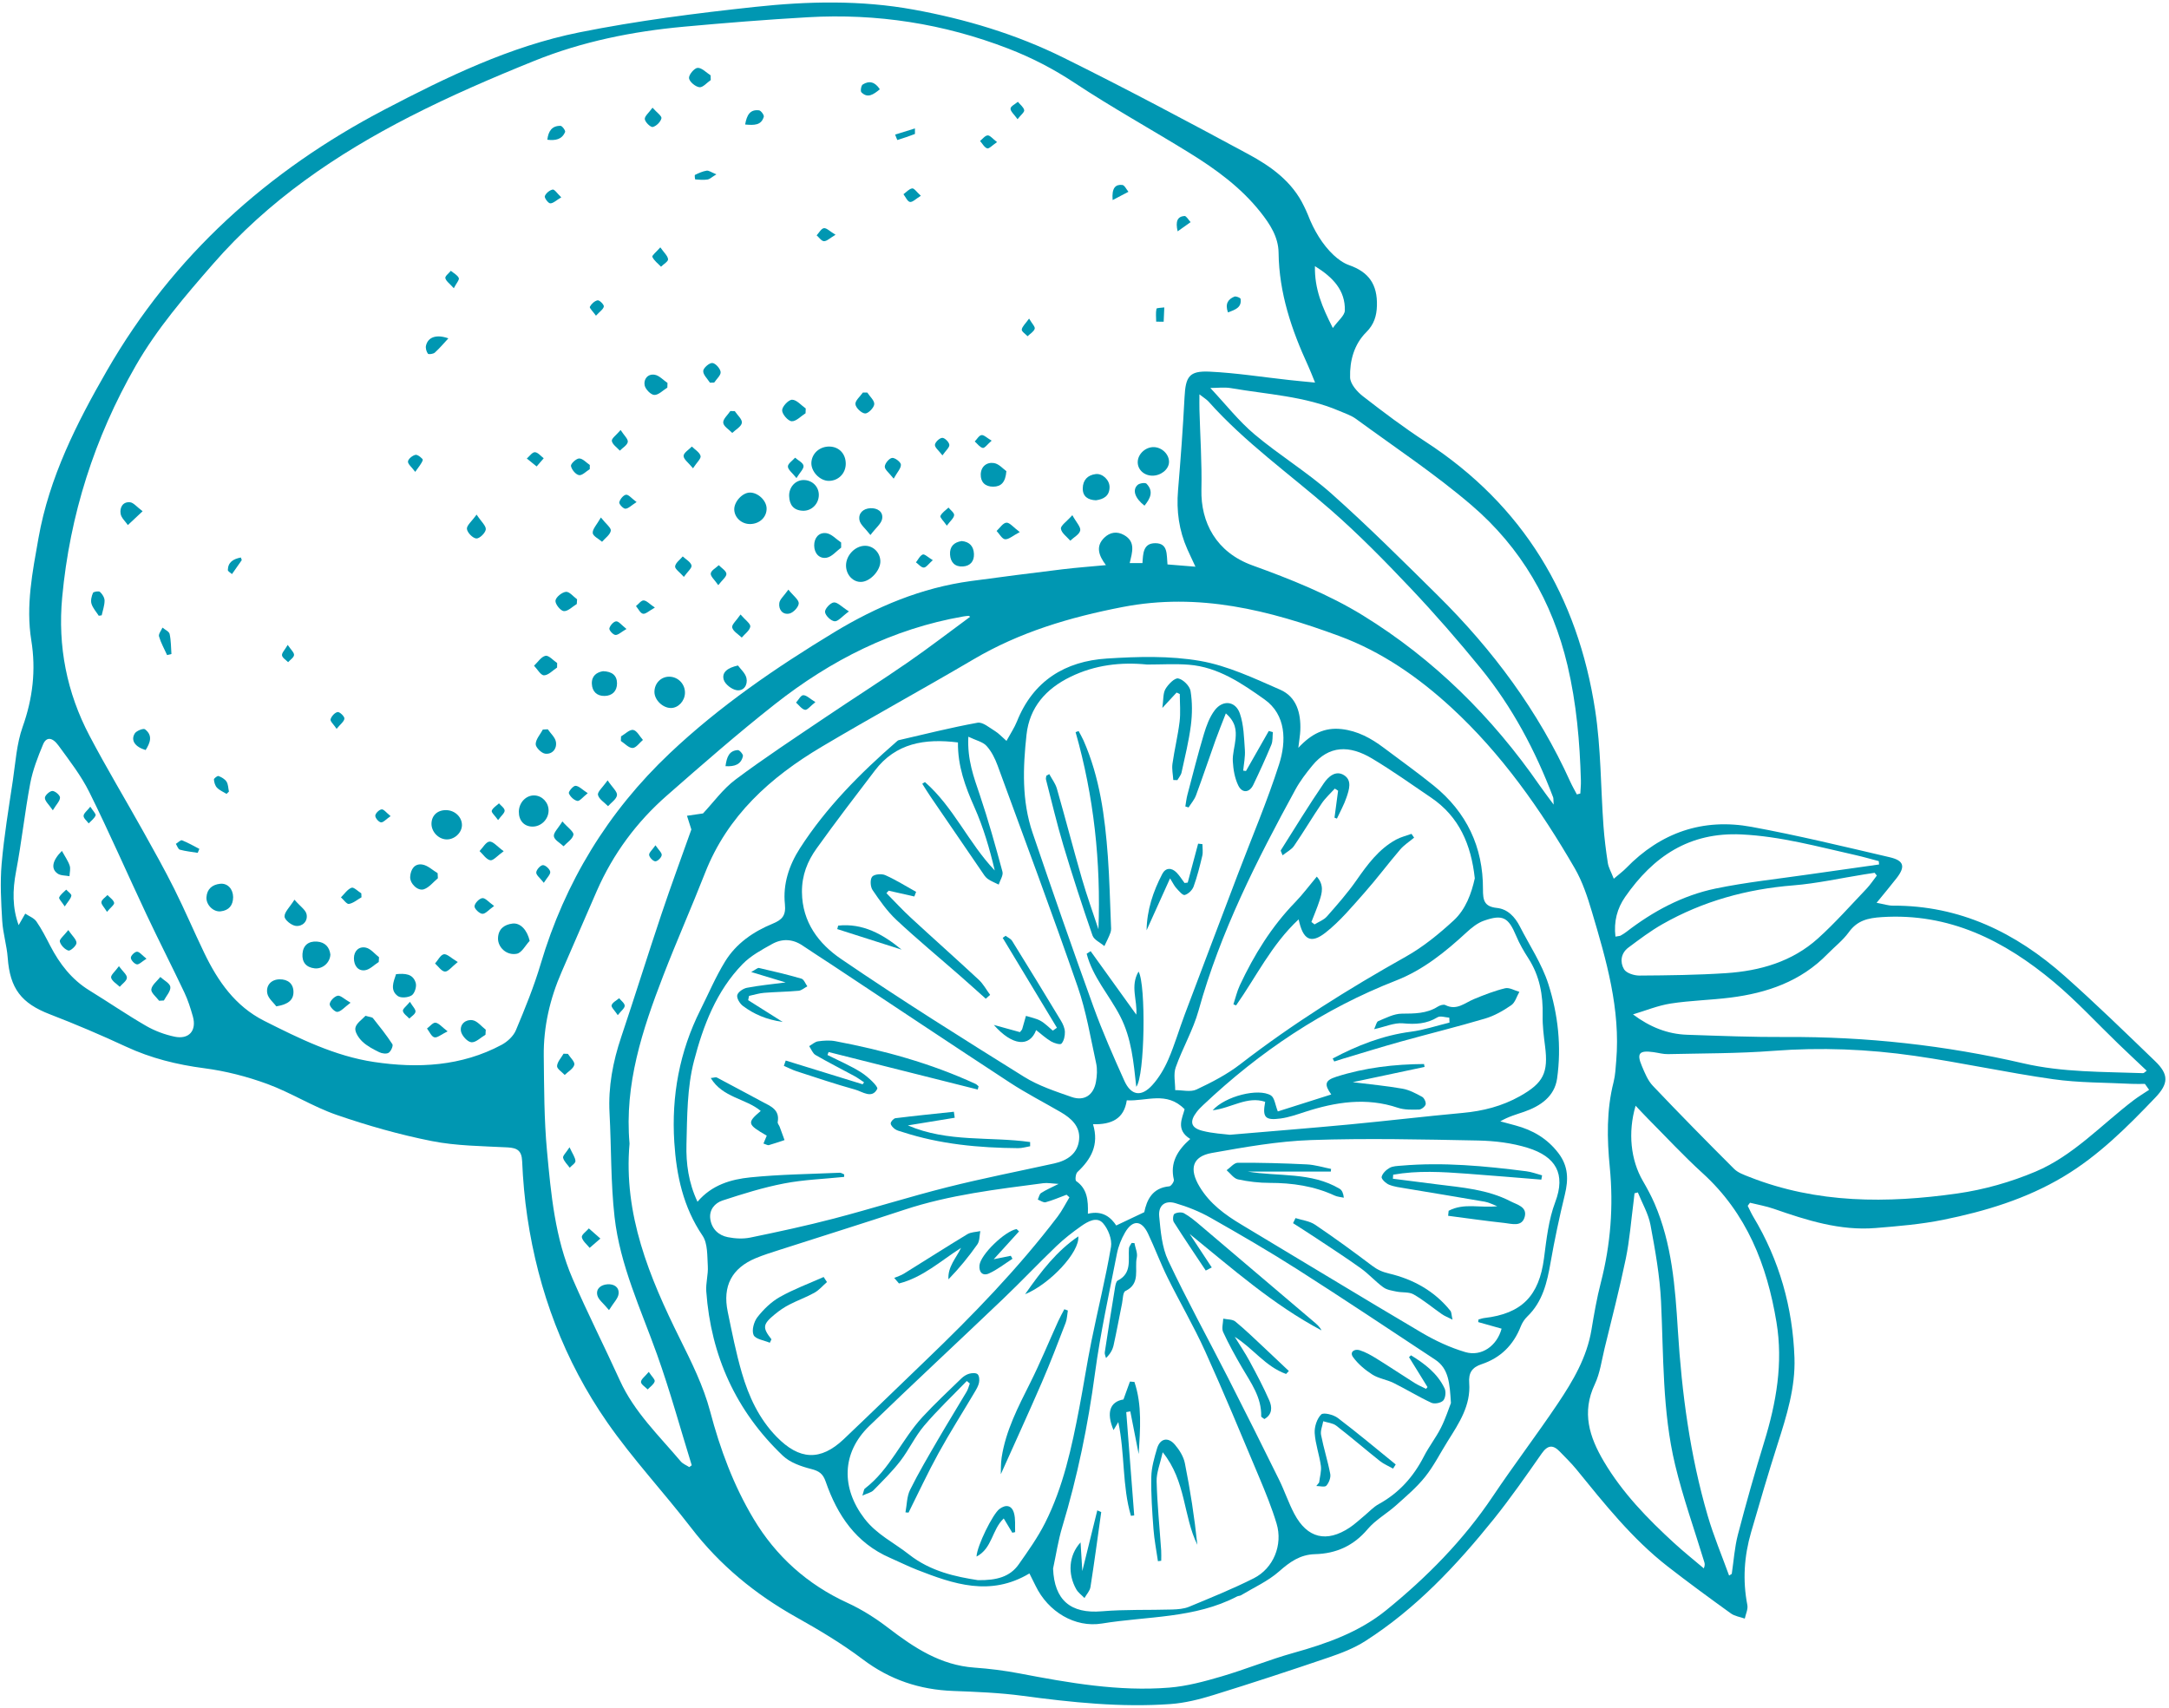 <?xml version="1.0" encoding="UTF-8" standalone="no"?><svg xmlns="http://www.w3.org/2000/svg" xmlns:xlink="http://www.w3.org/1999/xlink" fill="#0097b2" height="2694.9" preserveAspectRatio="xMidYMid meet" version="1" viewBox="349.8 614.8 3422.5 2694.9" width="3422.5" zoomAndPan="magnify"><g id="change1_1"><path d="M 2424.668 1034.828 C 2423.879 1070.582 2435.961 1099.188 2452.902 1132.469 C 2461.281 1120.711 2471.672 1112.844 2471.855 1104.719 C 2472.598 1073.312 2453.574 1052.672 2424.668 1034.828 Z M 2898.848 2092.961 C 2904.238 2091.949 2905.789 2092.02 2906.926 2091.379 C 2910.004 2089.66 2913.012 2087.84 2915.789 2085.707 C 2958.094 2053.02 3004.66 2027.922 3056.961 2017.078 C 3104.961 2007.141 3154 2002.047 3202.602 1994.988 C 3240 1989.57 3277.426 1984.398 3314.824 1979.109 C 3314.66 1977.352 3314.523 1975.578 3314.336 1973.816 C 3302.141 1970.637 3290.059 1967.078 3277.77 1964.328 C 3218.223 1951.02 3159.602 1934.648 3097.719 1931.711 C 3015.234 1927.789 2958.418 1966.578 2914.098 2030.379 C 2901.625 2048.348 2895.977 2069 2898.848 2092.961 Z M 3311.281 1996.617 C 3310.148 1995.172 3308.992 1993.711 3307.812 1992.258 C 3302.441 1993.078 3297.051 1993.859 3291.68 1994.719 C 3254.234 2000.68 3217.02 2009.07 3179.344 2012.098 C 3105.91 2018 3036.852 2037.008 2972.906 2073.367 C 2954.066 2084.09 2936.57 2097.34 2919.145 2110.359 C 2907.297 2119.199 2905.746 2133.348 2912.387 2144.488 C 2916.043 2150.617 2928.332 2154.5 2936.711 2154.438 C 2982.234 2154.137 3027.848 2153.609 3073.23 2150.629 C 3126.855 2147.098 3177.629 2132.598 3218.434 2095.789 C 3245.488 2071.391 3269.742 2043.879 3294.945 2017.469 C 3301.008 2011.109 3305.867 2003.598 3311.281 1996.617 Z M 2934.188 2496.691 C 2932.43 2497.141 2930.668 2497.602 2928.934 2498.047 C 2928.426 2502.609 2927.984 2507.168 2927.383 2511.719 C 2923.473 2541.629 2921.227 2571.898 2915.141 2601.371 C 2905.352 2648.781 2893.133 2695.688 2881.699 2742.75 C 2877.07 2761.809 2874.5 2782.008 2866.262 2799.441 C 2845.27 2843.73 2857.629 2882.48 2880.449 2921.098 C 2909.793 2970.77 2949.391 3011.488 2991.469 3050.07 C 3006.578 3063.918 3022.641 3076.73 3038.262 3090.012 C 3040.391 3084.82 3039.719 3082.281 3038.957 3079.77 C 3023.449 3028.758 3005.398 2978.359 2992.996 2926.602 C 2972.742 2842.039 2974.895 2755.109 2970.777 2668.828 C 2968.832 2628.359 2961.59 2587.961 2954.137 2548.02 C 2950.828 2530.289 2941.039 2513.758 2934.188 2496.691 Z M 379.219 2074.859 C 382.77 2068.68 386.203 2062.688 389.641 2056.699 C 395.641 2060.738 403.434 2063.539 407.277 2069.09 C 415.648 2081.148 422.324 2094.438 429.113 2107.52 C 443.945 2136.098 462.953 2160.73 490.898 2177.898 C 520.82 2196.281 549.82 2216.207 580.199 2233.777 C 593.926 2241.719 609.586 2247.559 625.113 2250.848 C 648.027 2255.711 660.43 2241.25 654.113 2218.918 C 650.484 2206.09 646.426 2193.191 640.734 2181.188 C 621.188 2139.93 600.355 2099.281 580.91 2057.977 C 550.668 1993.758 522.312 1928.609 490.789 1865.039 C 477.805 1838.848 459.398 1815.191 442.062 1791.398 C 432.215 1777.879 422.777 1777.59 417.77 1789.609 C 409.465 1809.527 401.469 1830.109 397.496 1851.188 C 388.789 1897.379 383.891 1944.277 375.082 1990.441 C 369.512 2019.617 369.211 2047.52 379.219 2074.859 Z M 2242.383 1237.168 C 2242.383 1247.699 2242.219 1254.434 2242.41 1261.145 C 2243.551 1303.266 2246.473 1345.41 2245.531 1387.484 C 2244.371 1439.23 2268.781 1486.375 2325.961 1507.062 C 2385.809 1528.703 2446.234 1552.773 2500.16 1585.949 C 2611.988 1654.781 2704.328 1746.16 2779.289 1854.48 C 2785.422 1863.348 2792.043 1871.898 2801.344 1884.59 C 2800.836 1876.949 2801.16 1874.82 2800.512 1873.07 C 2772.602 1799.629 2736.152 1730.75 2686.484 1669.777 C 2651.008 1626.238 2614.047 1583.727 2575.445 1542.957 C 2534.898 1500.098 2493.449 1457.77 2449.035 1419.027 C 2384.488 1362.719 2314.18 1312.984 2256.789 1248.555 C 2253.762 1245.176 2249.59 1242.793 2242.383 1237.168 Z M 3078.16 3101.34 C 3079.551 3100.461 3080.961 3099.578 3082.375 3098.688 C 3085.496 3077.949 3086.84 3056.75 3092.117 3036.562 C 3104.891 2987.629 3118.684 2938.918 3133.543 2890.582 C 3152.59 2828.672 3163.652 2766.207 3152.914 2701.398 C 3137.988 2611.121 3106.004 2529.57 3036.203 2466.141 C 3006.047 2438.73 2978.32 2408.648 2949.531 2379.73 C 2943.492 2373.629 2937.684 2367.258 2930.648 2359.848 C 2918.172 2402.137 2923.031 2445.68 2942.012 2478.387 C 2948.676 2489.91 2955.109 2501.688 2960.41 2513.891 C 2988.043 2577.727 2993.109 2646.141 2997.32 2714.078 C 3003.5 2813.398 3016.508 2911.387 3044.418 3006.98 C 3053.746 3038.988 3066.797 3069.918 3078.16 3101.34 Z M 2837.957 1868.559 C 2839.762 1868.07 2841.59 1867.59 2843.418 1867.109 C 2843.742 1860.297 2844.531 1853.477 2844.324 1846.688 C 2842.609 1785.488 2837.332 1724.961 2823.191 1664.918 C 2799.402 1564.141 2749.527 1478.758 2671.789 1412.152 C 2614.348 1362.93 2550.75 1320.809 2489.559 1275.98 C 2481.762 1270.285 2472.039 1267.137 2463.016 1263.273 C 2408.535 1239.945 2349.637 1237.285 2292.32 1227.379 C 2281.871 1225.551 2270.832 1227.102 2259.602 1227.102 C 2283.922 1252.996 2304.391 1279.289 2329.316 1300.277 C 2368.52 1333.281 2412.957 1360.195 2451.145 1394.219 C 2508.793 1445.551 2563.551 1500.215 2618.492 1554.531 C 2705.23 1640.301 2777.09 1736.879 2827.59 1848.547 C 2830.691 1855.379 2834.488 1861.898 2837.957 1868.559 Z M 2926.504 2215.719 C 2953.375 2235.84 2981.168 2246.801 3011.855 2247.852 C 3063.859 2249.621 3115.883 2251.688 3167.887 2251.398 C 3294.434 2250.68 3419.363 2264.449 3542.461 2292.949 C 3604.922 2307.41 3668.152 2306.129 3731.309 2308.461 C 3732.859 2308.52 3734.504 2306.379 3737.094 2304.57 C 3721.867 2290.141 3707.078 2276.34 3692.52 2262.297 C 3658.594 2229.621 3626.586 2194.68 3590.551 2164.531 C 3512.445 2099.18 3425.586 2055.309 3319.223 2062.168 C 3297.164 2063.59 3280.504 2067.398 3267.055 2086.02 C 3257.707 2098.98 3244.469 2109.098 3233.176 2120.691 C 3191.262 2163.699 3138.078 2181.906 3080.359 2189.211 C 3049 2193.18 3017.18 2193.73 2986.004 2198.57 C 2965.777 2201.719 2946.316 2209.832 2926.504 2215.719 Z M 1437.41 2930.18 C 1438.703 2929.219 1440 2928.25 1441.293 2927.289 C 1423.238 2869.02 1407.16 2810.062 1386.648 2752.68 C 1361.102 2681.168 1328.141 2611.711 1319.531 2535.539 C 1313.391 2481.238 1314.52 2426.148 1311.59 2371.461 C 1309.371 2329.988 1316.902 2290.43 1330.051 2251.32 C 1351.77 2186.711 1372 2121.59 1393.691 2056.969 C 1408.84 2011.809 1425.371 1967.117 1440.703 1923.898 C 1438.34 1916.488 1436.07 1909.359 1433.801 1902.238 C 1442.23 1901.008 1450.672 1899.789 1459.09 1898.559 C 1475.441 1881.18 1490.539 1859.949 1510.402 1845.078 C 1555.93 1810.98 1603.609 1779.719 1650.77 1747.828 C 1694.473 1718.281 1739.039 1690.02 1782.441 1660.051 C 1815.73 1637.059 1847.801 1612.309 1880.613 1588.199 C 1879.441 1587.438 1878.82 1586.688 1878.27 1586.73 C 1875.48 1586.93 1872.691 1587.199 1869.941 1587.68 C 1758.391 1607.078 1660.562 1656.84 1572.621 1726.09 C 1514.129 1772.141 1458 1821.277 1401.992 1870.379 C 1354.352 1912.141 1317.219 1962.309 1291.648 2020.578 C 1273 2063.07 1254.809 2105.762 1236.18 2148.27 C 1217.578 2190.719 1207.27 2235.09 1207.812 2281.391 C 1208.391 2331.277 1208.301 2381.379 1212.891 2430.98 C 1219.242 2499.508 1225.52 2568.738 1253.312 2632.891 C 1276.781 2687.051 1303.531 2739.77 1327.961 2793.531 C 1350.562 2843.281 1389.562 2880.418 1423.941 2921.141 C 1427.289 2925.109 1432.871 2927.211 1437.41 2930.18 Z M 3740.891 2334.75 C 3738.668 2331.629 3736.469 2328.508 3734.246 2325.391 C 3727.305 2325.391 3720.34 2325.699 3713.418 2325.34 C 3672.016 2323.191 3630.219 2323.801 3589.324 2317.977 C 3516.262 2307.598 3444.031 2291.66 3370.992 2281.129 C 3297.117 2270.48 3222.762 2267.512 3147.914 2273.25 C 3092.742 2277.488 3037.199 2277.141 2981.793 2278.418 C 2974.18 2278.602 2966.52 2276.348 2958.859 2275.289 C 2936.387 2272.168 2931.988 2277.059 2940.551 2297.25 C 2945.18 2308.18 2949.902 2320.051 2957.84 2328.418 C 2999.938 2372.738 3042.797 2416.328 3086.055 2459.508 C 3092.188 2465.641 3101.652 2468.91 3110.074 2472.238 C 3216.836 2514.391 3327.551 2514.098 3438.523 2498.309 C 3480.484 2492.34 3522.742 2480.32 3561.785 2463.82 C 3621.379 2438.629 3665.605 2389.91 3716.406 2351.238 C 3724.227 2345.289 3732.719 2340.227 3740.891 2334.75 Z M 1343.16 2419.641 C 1333.371 2531.34 1374.301 2630.211 1422.609 2727.57 C 1440.992 2764.609 1459.832 2802.48 1470.312 2842.129 C 1486.121 2901.938 1507.281 2959 1538.801 3011.719 C 1574.211 3070.941 1623.691 3115.402 1687.129 3144.488 C 1709.879 3154.918 1731.59 3168.758 1751.492 3184.02 C 1792.23 3215.25 1833.871 3242.812 1887.238 3246.609 C 1911.02 3248.301 1934.852 3251.289 1958.27 3255.758 C 2036.492 3270.688 2114.922 3284.629 2194.891 3278.191 C 2222.512 3275.957 2250.031 3268.508 2276.781 3260.68 C 2315.152 3249.449 2352.344 3234.109 2390.832 3223.379 C 2443.48 3208.688 2494.398 3190.73 2537.305 3155.867 C 2601.41 3103.797 2658.922 3045.559 2705.207 2976.508 C 2738.488 2926.859 2774.777 2879.242 2808.082 2829.602 C 2831.965 2793.969 2853.812 2756.93 2861.031 2713.301 C 2865.152 2688.34 2869.504 2663.309 2875.82 2638.848 C 2891.258 2578.891 2895.91 2518.328 2889.891 2456.781 C 2885.496 2411.789 2884.613 2366.957 2895.887 2322.559 C 2898.617 2311.77 2899.102 2300.352 2900.051 2289.168 C 2906.973 2207.457 2884.5 2130.398 2861.656 2053.602 C 2854.668 2030.102 2846.777 2006.098 2834.578 1985.051 C 2780.77 1892.168 2718.957 1804.25 2639.969 1731.539 C 2588.543 1684.199 2530.199 1643.359 2462.992 1618.559 C 2352.461 1577.758 2241.469 1549.484 2121.043 1572.816 C 2037.781 1588.949 1958.98 1612.32 1885.801 1655.43 C 1806.422 1702.199 1725.48 1746.328 1646.281 1793.391 C 1565.539 1841.359 1497.75 1902.008 1462.293 1992.52 C 1441 2046.871 1417.309 2100.281 1396.301 2154.73 C 1363.5 2239.758 1334.871 2325.898 1343.16 2419.641 Z M 2424.875 1218.582 C 2419.738 1206.109 2417.051 1198.91 2413.836 1191.969 C 2387.754 1135.293 2368.059 1077.18 2367.293 1013.695 C 2367.016 988.91 2353.801 968.523 2338.551 949.336 C 2307.801 910.664 2268.66 882.105 2227.289 856.508 C 2166.883 819.133 2104.551 784.742 2045.359 745.559 C 2012.152 723.598 1977.91 705.871 1940.961 691.566 C 1838.891 652.086 1733.371 635.746 1624.453 642.016 C 1559.211 645.766 1494.031 650.949 1428.953 656.922 C 1348.031 664.328 1268.543 680.297 1193.121 710.754 C 1126.648 737.574 1060.543 766.066 996.785 798.719 C 880.289 858.359 773.152 931.262 686.109 1031.215 C 641.641 1082.293 597.52 1133.418 563.801 1192.293 C 498.922 1305.602 459.965 1427.336 447.914 1557.609 C 440.773 1634.797 455.172 1707.781 491.055 1775.988 C 517.891 1827 547.68 1876.469 575.785 1926.828 C 592.578 1956.91 609.457 1986.98 624.848 2017.777 C 641.461 2051.027 656.012 2085.309 672.145 2118.809 C 693.574 2163.297 720.918 2202.809 766.727 2225.91 C 822.133 2253.84 878.129 2281.547 939.949 2290.809 C 1009.09 2301.18 1077.812 2297.738 1141.383 2263.688 C 1150.488 2258.809 1159.961 2250.02 1163.828 2240.77 C 1178.219 2206.457 1192.359 2171.801 1202.93 2136.18 C 1241.25 2007.051 1309.012 1896 1406.512 1803.707 C 1484.969 1729.441 1573.762 1668.621 1665.992 1612.699 C 1732.91 1572.129 1803.781 1542.379 1881.812 1531.805 C 1929.844 1525.277 1977.941 1519.145 2026.059 1513.289 C 2048.043 1510.605 2070.16 1509.008 2094.859 1506.672 C 2083.141 1491.188 2078.469 1476.746 2092.383 1463.301 C 2101.27 1454.715 2112.25 1452.84 2123.5 1459.227 C 2142.141 1469.805 2136.344 1486.328 2132.391 1503.43 C 2139.43 1503.43 2145.301 1503.43 2152.5 1503.43 C 2153.543 1488.828 2153.309 1472.023 2172.82 1472.07 C 2193.129 1472.141 2190.43 1489.891 2192 1505.582 C 2205.953 1506.715 2219.082 1507.781 2236.129 1509.168 C 2230.293 1496.602 2226.668 1489.105 2223.301 1481.512 C 2210.148 1451.914 2205.922 1421.109 2208.633 1388.801 C 2212.762 1339.785 2216.363 1290.723 2218.91 1241.633 C 2220.602 1209.141 2226.129 1199.816 2258.352 1201.32 C 2300.301 1203.309 2342.023 1209.953 2383.867 1214.512 C 2396.176 1215.875 2408.535 1216.988 2424.875 1218.582 Z M 2896.211 2001.621 C 2905.281 1993.871 2910.906 1989.797 2915.648 1984.891 C 2970.27 1928.621 3036.852 1905.66 3113.477 1919.73 C 3186.68 1933.18 3259.164 1950.809 3331.695 1967.707 C 3354.238 1972.969 3356.551 1982.508 3342.574 2000.559 C 3333.246 2012.621 3323.363 2024.27 3310.891 2039.59 C 3322.23 2041.656 3329.402 2044.129 3336.578 2044.098 C 3442.273 2043.641 3530.496 2086.668 3607.539 2155.051 C 3656.441 2198.449 3703.328 2244.172 3750.426 2289.559 C 3772.34 2310.668 3771.672 2325.07 3750.562 2347.168 C 3706.312 2393.477 3661.23 2438.66 3605.57 2471.898 C 3546.719 2507.051 3482.266 2526.469 3415.984 2539.898 C 3381.012 2546.988 3345.047 2549.941 3309.387 2552.859 C 3253.285 2557.461 3200.891 2540.707 3148.84 2522.57 C 3136.621 2518.309 3123.707 2516.109 3111.141 2512.969 C 3109.938 2514.578 3108.734 2516.188 3107.531 2517.812 C 3110.469 2523.598 3113.062 2529.602 3116.371 2535.148 C 3157.543 2603.609 3178.535 2678.23 3181.312 2757.578 C 3182.953 2804.531 3168.977 2849.199 3154.789 2893.609 C 3140 2939.812 3126.391 2986.398 3112.875 3033 C 3101.93 3070.699 3099.359 3108.91 3106.953 3147.797 C 3108.246 3154.438 3104.406 3162.09 3102.926 3169.27 C 3095.566 3166.641 3087.117 3165.527 3081.031 3161.137 C 3047.402 3136.891 3013.895 3112.41 2981.191 3086.93 C 2925.23 3043.32 2881.445 2988.082 2837.031 2933.5 C 2829.07 2923.719 2819.859 2914.938 2811.113 2905.801 C 2800.512 2894.711 2792.066 2895.039 2782.598 2908.551 C 2758 2943.68 2733.488 2979.039 2706.645 3012.43 C 2647.836 3085.539 2583.867 3153.711 2504.141 3204.711 C 2486.621 3215.922 2466.465 3223.73 2446.629 3230.488 C 2386.156 3251.102 2325.43 3271.039 2264.391 3289.941 C 2242.383 3296.75 2219.41 3302.52 2196.551 3304.141 C 2118.34 3309.691 2040.742 3301.508 1963.223 3291.109 C 1927.07 3286.27 1890.379 3284.84 1853.883 3283.469 C 1800.949 3281.488 1753.98 3265.891 1711.141 3233.531 C 1678.23 3208.668 1642.379 3187.309 1606.32 3167.102 C 1541.609 3130.84 1485.832 3085.148 1440.422 3026.078 C 1397.141 2969.789 1348.242 2917.562 1307.832 2859.371 C 1240.301 2762.141 1199.352 2653.07 1181.922 2535.738 C 1177.59 2506.578 1174.973 2477.047 1173.711 2447.598 C 1173 2430.801 1166.152 2426.438 1150.602 2425.609 C 1110.621 2423.488 1070.008 2423.34 1030.988 2415.598 C 980.219 2405.52 929.941 2391.219 880.973 2374.316 C 843.367 2361.34 808.969 2339.211 771.559 2325.488 C 739.57 2313.75 705.73 2305.07 671.977 2300.668 C 628.898 2295.039 588.047 2284.91 548.629 2266.609 C 509.184 2248.289 469.082 2231.199 428.5 2215.559 C 383.41 2198.188 365.527 2174.93 361.984 2126.449 C 360.555 2106.898 354.449 2087.668 353.293 2068.121 C 351.523 2038.148 349.793 2007.828 352.391 1978.039 C 356.227 1934.078 363.523 1890.398 370.039 1846.699 C 374.285 1818.258 376.023 1788.68 385.523 1761.957 C 401.531 1716.938 406.758 1672.188 399.176 1625.332 C 390.352 1570.789 401.055 1517.523 410.496 1464.156 C 427.473 1368.203 470.734 1282.715 518.52 1199.723 C 622.84 1018.512 772.258 884.141 956.609 787.703 C 1054.68 736.395 1154.691 687.863 1263.711 665.926 C 1355.219 647.523 1448.289 635.676 1541.18 625.68 C 1624.348 616.723 1708.16 614.801 1791.359 629.961 C 1873.5 644.934 1953.121 668.793 2027.77 705.754 C 2126.051 754.402 2222.922 805.988 2319.457 858.059 C 2355.375 877.43 2388.98 901.383 2407.473 940.379 C 2409.578 944.824 2411.824 949.219 2413.582 953.824 C 2422.77 977.941 2436.77 1001.223 2454.152 1017.398 C 2461.164 1023.949 2469.633 1030.105 2478.543 1033.23 C 2509.418 1044.062 2523.465 1063.434 2522.469 1097.453 C 2522.031 1113.258 2517.91 1126.914 2505.691 1139.039 C 2486.32 1158.273 2479.402 1184.355 2480.141 1210.508 C 2480.418 1220.668 2491.043 1232.91 2500.207 1240.016 C 2532.398 1265.031 2565.078 1289.68 2599.234 1311.922 C 2753.484 1412.246 2839.277 1556.195 2866.816 1735.488 C 2876.051 1795.668 2875.543 1857.328 2879.941 1918.289 C 2881.375 1937.848 2883.828 1957.391 2886.812 1976.777 C 2887.902 1983.93 2891.93 1990.621 2896.211 2001.621" fill="inherit"/><path d="M 1738.93 1500.129 C 1739.445 1514.504 1723.648 1532.129 1709.336 1533.129 C 1696.215 1534.055 1684.949 1522.352 1684.758 1507.598 C 1684.555 1491.312 1699.117 1476.102 1714.887 1476.145 C 1727.785 1476.16 1738.445 1486.805 1738.93 1500.129" fill="inherit"/><path d="M 1658.801 1319.559 C 1674 1319.887 1684.559 1331.309 1684.324 1347.137 C 1684.09 1362.227 1672.434 1373.773 1657.469 1373.711 C 1643.238 1373.648 1629.168 1358.664 1630.094 1344.531 C 1631.035 1330.004 1643.426 1319.211 1658.801 1319.559" fill="inherit"/><path d="M 926.539 2217.914 C 933.246 2219.969 936.934 2219.938 938.352 2221.719 C 948.977 2235.086 959.691 2248.453 968.965 2262.75 C 970.562 2265.199 966.684 2273.98 963.074 2276.27 C 959.59 2278.477 952.48 2277.48 948.199 2275.375 C 938.789 2270.754 929.039 2265.707 921.578 2258.598 C 915.848 2253.133 909.309 2243.41 910.562 2237.039 C 912.055 2229.48 921.508 2223.5 926.539 2217.914" fill="inherit"/><path d="M 1533.762 1441.84 C 1520.285 1442.129 1508.863 1431.934 1508.387 1419.191 C 1507.926 1406.863 1521.016 1392.414 1532.863 1392.172 C 1545.664 1391.926 1559.156 1404.562 1559.445 1417.074 C 1559.75 1430.777 1548.609 1441.535 1533.762 1441.84" fill="inherit"/><path d="M 1405.988 1682.746 C 1419.957 1682.949 1431.004 1694.535 1430.613 1708.586 C 1430.25 1721.223 1420.09 1732.098 1408.559 1732.164 C 1395.625 1732.246 1382.531 1719.566 1382.449 1706.918 C 1382.367 1693.246 1392.758 1682.574 1405.988 1682.746" fill="inherit"/><path d="M 1215.414 1894.133 C 1215.266 1908.035 1203.465 1919.582 1189.695 1919.336 C 1176.707 1919.09 1168.285 1909.707 1168.496 1895.684 C 1168.707 1881.109 1180.227 1869.387 1193.574 1870.164 C 1205.777 1870.887 1215.555 1881.625 1215.414 1894.133" fill="inherit"/><path d="M 1641.84 1395.785 C 1641.887 1409.887 1630.488 1421.438 1616.539 1420.855 C 1601.945 1420.254 1595.43 1411.469 1595 1397.672 C 1594.586 1383.754 1604.742 1372.602 1617.461 1372.402 C 1631.07 1372.188 1641.809 1382.48 1641.84 1395.785" fill="inherit"/><path d="M 1185.574 2099.664 C 1178.875 2106.762 1173.082 2118.469 1165.285 2120.008 C 1149.027 2123.211 1135.059 2109.609 1135.625 2095.188 C 1136.188 2080.867 1145.461 2073.977 1158.473 2072.371 C 1170.91 2070.855 1181.668 2082.516 1185.574 2099.664" fill="inherit"/><path d="M 1054.25 1893.355 C 1067.73 1893.754 1078.73 1904.34 1078.711 1916.887 C 1078.68 1929.332 1066.441 1940.367 1053.59 1939.527 C 1040.938 1938.703 1030.23 1926.887 1030.648 1914.223 C 1031.082 1901.312 1040.551 1892.941 1054.25 1893.355" fill="inherit"/><path d="M 2167.625 1365.492 C 2154.438 1365.18 2144.461 1355.348 2145.059 1343.273 C 2145.672 1330.883 2157.605 1320.141 2170.43 1320.426 C 2183.477 1320.707 2194.941 1332.168 2194.406 1344.387 C 2193.906 1355.863 2181.266 1365.805 2167.625 1365.492" fill="inherit"/><path d="M 871.109 2121.254 C 870.508 2134.406 858.566 2144.465 846.184 2143.039 C 832.742 2141.504 826.113 2133.211 827.09 2120.035 C 828.09 2106.531 836.723 2099.918 849.871 2100.801 C 862.91 2101.672 869.723 2109.812 871.109 2121.254" fill="inherit"/><path d="M 717.668 2030.645 C 717.512 2043.766 710.91 2051.648 697.949 2053.082 C 686.422 2054.375 674.781 2042.711 675.574 2030.781 C 676.453 2017.672 684.848 2010.875 697.176 2009.57 C 708.934 2008.344 717.539 2017.785 717.668 2030.645" fill="inherit"/><path d="M 2079.047 1404.344 C 2066.457 1403.82 2058.098 1398.359 2058.297 1385.434 C 2058.484 1372.613 2065.84 1364.531 2078.801 1362.973 C 2089.508 1361.707 2100.766 1372.398 2100.598 1383.766 C 2100.398 1397.789 2090.957 1402.742 2079.047 1404.344" fill="inherit"/><path d="M 785.844 2203.031 C 781.73 2197.41 772.887 2190.453 771.496 2182.238 C 769.43 2170.039 777.457 2160.574 791.023 2160.375 C 803.832 2160.195 812.926 2167.09 812.871 2180.512 C 812.824 2193.609 803.766 2199.988 785.844 2203.031" fill="inherit"/><path d="M 1040.754 2000.832 C 1033.504 2006.844 1027.121 2015.289 1018.793 2018.203 C 1008.992 2021.641 996.332 2009.023 997.023 1998.477 C 997.793 1986.746 1003.934 1977.145 1016.391 1979.242 C 1024.891 1980.676 1032.383 1988.098 1040.332 1992.84 C 1040.473 1995.508 1040.613 1998.176 1040.754 2000.832" fill="inherit"/><path d="M 1677.082 1479.035 C 1669.492 1484.609 1662.496 1493.461 1654.176 1494.965 C 1642.496 1497.043 1634.684 1487.98 1634.52 1475.844 C 1634.355 1463.691 1641.977 1454.566 1653.715 1456.246 C 1662.02 1457.434 1669.297 1465.812 1677.023 1470.969 C 1677.039 1473.66 1677.055 1476.348 1677.082 1479.035" fill="inherit"/><path d="M 1301.32 1674.078 C 1315.641 1674.484 1323.32 1680.836 1323.41 1693.156 C 1323.488 1705.262 1316.09 1712.879 1303.891 1713.137 C 1291.691 1713.395 1284.172 1706.168 1283.688 1693.965 C 1283.199 1681.227 1291.551 1675.715 1301.32 1674.078" fill="inherit"/><path d="M 1867.34 1468.699 C 1879.676 1469.777 1886.172 1477.105 1886.617 1489.125 C 1887.031 1500.516 1880.887 1507.988 1869.336 1508.785 C 1856.648 1509.641 1849.648 1502.285 1848.895 1490.027 C 1848.125 1477.605 1854.816 1470.531 1867.34 1468.699" fill="inherit"/><path d="M 1937.77 1358.379 C 1936.371 1376.152 1929.379 1382.773 1917.059 1382.863 C 1904.473 1382.973 1897.016 1375.766 1897.328 1363.461 C 1897.637 1350.781 1907.129 1343.727 1918.426 1345.641 C 1926.164 1346.945 1932.781 1354.883 1937.77 1358.379" fill="inherit"/><path d="M 974.738 2152.227 C 988.594 2150.938 1001.594 2151.273 1005.844 2166.273 C 1007.461 2171.977 1004.07 2182.625 999.457 2185.645 C 993.973 2189.242 982.359 2190.27 977.52 2186.742 C 965.121 2177.727 970.418 2164.887 974.738 2152.227" fill="inherit"/><path d="M 1514.27 1665.082 C 1518.246 1670.684 1525.883 1677.129 1527.633 1684.914 C 1529.965 1695.375 1523.672 1706.078 1511.812 1703.988 C 1504.137 1702.645 1493.867 1694.629 1491.793 1687.547 C 1488.414 1675.988 1497.652 1668.691 1514.27 1665.082" fill="inherit"/><path d="M 947.434 2133 C 940.156 2137.578 933.234 2145.121 925.512 2146.062 C 914.074 2147.441 908.223 2137.871 908.27 2127.059 C 908.316 2115.309 916.449 2107.953 927.207 2110.371 C 934.84 2112.098 941.027 2120.223 947.859 2125.496 C 947.719 2127.988 947.574 2130.508 947.434 2133" fill="inherit"/><path d="M 1115.867 2247.777 C 1108.402 2252.129 1100.594 2260.332 1093.598 2259.691 C 1087.398 2259.125 1078.547 2249.41 1077.199 2242.492 C 1074.977 2231.023 1084.977 2223.195 1095.422 2224.867 C 1102.988 2226.074 1109.375 2234.594 1116.281 2239.848 C 1116.152 2242.484 1116.008 2245.129 1115.867 2247.777" fill="inherit"/><path d="M 1723.258 1459.168 C 1715.109 1448.617 1707.367 1442.84 1705.992 1435.82 C 1703.848 1424.805 1711.789 1417.5 1722.984 1416.867 C 1734.047 1416.246 1743.633 1422.148 1741.773 1433.512 C 1740.523 1441.207 1731.918 1447.715 1723.258 1459.168" fill="inherit"/><path d="M 1620.906 1266.984 C 1613.59 1271.586 1606.059 1279.992 1599.02 1279.605 C 1593.289 1279.301 1583.816 1268.359 1583.938 1262.289 C 1584.059 1256.238 1594.09 1245.602 1599.688 1245.648 C 1606.898 1245.715 1614.016 1254.445 1621.18 1259.449 C 1621.086 1261.949 1621.004 1264.469 1620.906 1266.984" fill="inherit"/><path d="M 814.422 2034.703 C 823.699 2045.379 832.121 2050.801 833.547 2057.68 C 835.848 2068.762 827.051 2077.316 816.445 2076.039 C 809.676 2075.227 799.035 2066.742 798.793 2061.309 C 798.473 2054.258 806.77 2046.836 814.422 2034.703" fill="inherit"/><path d="M 1214.18 1765.766 C 1218.66 1772.359 1225.82 1778.496 1227 1785.641 C 1228.812 1796.609 1221.23 1805.645 1210.012 1804.234 C 1204.152 1803.496 1194.973 1794.355 1195.07 1789.164 C 1195.23 1781.434 1202.27 1773.832 1206.371 1766.168 C 1208.973 1766.027 1211.582 1765.898 1214.18 1765.766" fill="inherit"/><path d="M 1402.812 1226.559 C 1395.949 1230.738 1388.98 1238.293 1382.25 1238.098 C 1376.77 1237.918 1368.258 1229.148 1367 1223 C 1365 1213.164 1372.141 1204.332 1382.918 1206.23 C 1390.168 1207.492 1396.379 1214.656 1403.059 1219.164 C 1402.98 1221.625 1402.898 1224.082 1402.812 1226.559" fill="inherit"/><path d="M 1228.824 1668.344 C 1221.953 1672.785 1215.113 1680.52 1208.203 1680.586 C 1203.004 1680.629 1197.715 1670.844 1192.465 1665.434 C 1198.434 1659.871 1203.754 1651.18 1210.574 1649.785 C 1215.703 1648.734 1222.754 1657.055 1228.945 1661.195 C 1228.902 1663.59 1228.863 1665.965 1228.824 1668.344" fill="inherit"/><path d="M 1471.301 741.152 C 1465.281 745.254 1458.773 753.172 1453.371 752.457 C 1447.02 751.621 1437.633 743.785 1437.012 738.152 C 1436.434 732.926 1445.453 722.129 1450.613 721.895 C 1457.25 721.605 1464.25 729.406 1471.094 733.723 C 1471.164 736.199 1471.23 738.676 1471.301 741.152" fill="inherit"/><path d="M 1308.543 1846.32 C 1316.141 1857.617 1323.984 1864.145 1323.363 1869.734 C 1322.664 1875.973 1314.285 1881.352 1309.254 1887.105 C 1303.613 1881.266 1294.93 1876.121 1293.363 1869.336 C 1292.254 1864.516 1300.758 1857.48 1308.543 1846.32" fill="inherit"/><path d="M 1259.93 1568.039 C 1253.07 1572.152 1245.93 1579.766 1239.438 1579.266 C 1234.262 1578.852 1225.609 1567.969 1226.289 1562.727 C 1227 1557.145 1236.52 1549.473 1242.82 1548.816 C 1248.211 1548.262 1254.5 1556.344 1260.391 1560.613 C 1260.238 1563.086 1260.078 1565.555 1259.93 1568.039" fill="inherit"/><path d="M 1593.797 1545.344 C 1601.793 1555.297 1610.402 1561.371 1610.156 1567.062 C 1609.898 1572.84 1601.691 1581.637 1595.57 1583.066 C 1584.789 1585.566 1578.082 1576.816 1579.469 1566.508 C 1580.27 1560.527 1586.777 1555.297 1593.797 1545.344" fill="inherit"/><path d="M 2041.855 1427.852 C 2048.164 1439.328 2055.434 1446.582 2054.293 1452.066 C 2053 1458.238 2044.125 1462.836 2038.551 1468.105 C 2033.277 1461.859 2024.719 1456.047 2023.859 1449.227 C 2023.23 1444.285 2032.781 1438.066 2041.855 1427.852" fill="inherit"/><path d="M 1237.184 1911.18 C 1245.805 1921.016 1255.484 1927.562 1254.629 1932.18 C 1253.375 1938.969 1244.637 1944.391 1239.066 1950.383 C 1233.629 1945.188 1224.637 1940.512 1223.77 1934.629 C 1222.938 1928.973 1230.52 1922.078 1237.184 1911.18" fill="inherit"/><path d="M 1718.258 1234.305 C 1722.277 1240.512 1729.863 1247.047 1729.297 1252.801 C 1728.746 1258.441 1719.621 1267.66 1714.805 1267.34 C 1709.07 1266.949 1700.172 1258.441 1699.586 1252.734 C 1699.004 1247.062 1707.059 1240.512 1711.32 1234.355 C 1713.641 1234.34 1715.957 1234.32 1718.258 1234.305" fill="inherit"/><path d="M 574.848 1421.621 C 564.832 1431.016 558.191 1437.23 551.555 1443.457 C 547.582 1437.637 541.301 1432.23 540.172 1425.895 C 538.43 1416.109 543.273 1406.531 554.711 1407.426 C 560.473 1407.863 565.723 1414.879 574.848 1421.621" fill="inherit"/><path d="M 1509.227 1263.66 C 1513.297 1269.863 1521.168 1276.562 1520.395 1282.094 C 1519.586 1288.008 1510.637 1292.785 1505.238 1298.074 C 1500.156 1292.719 1491.477 1287.688 1490.996 1281.949 C 1490.508 1276.164 1498.129 1269.688 1502.195 1263.516 C 1504.535 1263.562 1506.887 1263.613 1509.227 1263.66" fill="inherit"/><path d="M 1101.809 1426.922 C 1109.238 1438.18 1116.977 1444.773 1116.328 1450.379 C 1115.668 1456.016 1106.328 1465 1101.398 1464.625 C 1095.758 1464.188 1087.238 1455.457 1086.559 1449.582 C 1085.93 1444.172 1094.059 1437.758 1101.809 1426.922" fill="inherit"/><path d="M 1689.312 1579.738 C 1678.438 1587.664 1672.141 1595.832 1666.695 1595.293 C 1660.867 1594.727 1652.16 1586.289 1651.625 1580.645 C 1651.156 1575.754 1659.945 1566.18 1665.434 1565.559 C 1671.176 1564.918 1677.84 1572.461 1689.312 1579.738" fill="inherit"/><path d="M 1144.586 1958.184 C 1134.449 1965.41 1128.008 1973.395 1123.387 1972.457 C 1117.039 1971.152 1112.059 1963.109 1106.488 1957.949 C 1111.719 1952.609 1116.66 1943.379 1122.238 1942.988 C 1127.977 1942.574 1134.348 1950.758 1144.586 1958.184" fill="inherit"/><path d="M 1297.949 1431.504 C 1306.039 1441.762 1314.336 1447.836 1313.586 1452.395 C 1312.52 1458.801 1304.707 1464.066 1299.789 1469.809 C 1294.547 1465.203 1285.398 1460.871 1285.059 1455.922 C 1284.629 1449.711 1291.418 1443.008 1297.949 1431.504" fill="inherit"/><path d="M 1518.301 1584.594 C 1525.797 1593.367 1534.344 1599.188 1533.695 1603.645 C 1532.754 1609.969 1525.035 1615.27 1520.215 1621.02 C 1514.871 1615.805 1506.688 1611.305 1505.141 1605.148 C 1504.031 1600.734 1511.848 1594.098 1518.301 1584.594" fill="inherit"/><path d="M 1329.738 1776.961 C 1336.188 1773.23 1343.297 1765.801 1348.926 1766.785 C 1354.781 1767.809 1359.207 1776.973 1364.258 1782.578 C 1358.832 1787.125 1353.457 1795.176 1347.969 1795.27 C 1341.859 1795.359 1335.645 1788.188 1329.469 1784.184 C 1329.559 1781.766 1329.648 1779.367 1329.738 1776.961" fill="inherit"/><path d="M 579.617 1798.523 C 562.953 1793.625 555.711 1783.297 562.453 1772.332 C 565.039 1768.133 576.051 1763.844 578.539 1765.734 C 591.43 1775.559 586.629 1787.289 579.617 1798.523" fill="inherit"/><path d="M 1470.016 1218.77 C 1466.16 1212.602 1459.176 1206.281 1459.43 1200.277 C 1459.617 1195.527 1468.93 1187.395 1473.789 1187.676 C 1478.707 1187.957 1486.258 1196.367 1486.887 1201.879 C 1487.469 1206.992 1480.418 1212.945 1476.738 1218.555 C 1474.496 1218.621 1472.258 1218.688 1470.016 1218.77" fill="inherit"/><path d="M 1072.129 2133.059 C 1062.527 2140.652 1057.008 2148.391 1051.898 2148.133 C 1046.488 2147.852 1041.469 2139.984 1036.277 2135.418 C 1040.828 2130.246 1044.789 2121.809 1050.117 2120.828 C 1055.148 2119.902 1061.617 2126.82 1072.129 2133.059" fill="inherit"/><path d="M 1443.293 1353.855 C 1436.152 1345.059 1428.426 1339.664 1428.453 1334.328 C 1428.496 1329.355 1436.816 1324.449 1441.484 1319.523 C 1446.355 1324.418 1453.766 1328.652 1455.234 1334.406 C 1456.285 1338.484 1449.305 1344.633 1443.293 1353.855" fill="inherit"/><path d="M 2155.707 1412.848 C 2140.691 1401.129 2136.152 1388.141 2144.848 1380.117 C 2147.855 1377.355 2156.887 1376.082 2158.93 1378.199 C 2170.738 1390.457 2164.602 1401.82 2155.707 1412.848" fill="inherit"/><path d="M 1280.402 1355.195 C 1274.691 1358.668 1268.371 1365.535 1263.43 1364.66 C 1258.191 1363.727 1251.738 1355.879 1250.719 1350.184 C 1250.121 1346.82 1259.062 1338.348 1263.711 1338.348 C 1269.301 1338.348 1274.891 1344.902 1280.48 1348.625 C 1280.461 1350.805 1280.43 1353.016 1280.402 1355.195" fill="inherit"/><path d="M 1958.922 1454.516 C 1947.695 1460.391 1941.387 1466.387 1935.703 1465.848 C 1930.875 1465.383 1926.766 1457.387 1922.34 1452.723 C 1927.48 1448.059 1932.387 1440.074 1937.828 1439.684 C 1942.984 1439.312 1948.711 1446.906 1958.922 1454.516" fill="inherit"/><path d="M 1057.309 1148.773 C 1049.809 1156.824 1043.336 1164.625 1035.867 1171.316 C 1033.438 1173.496 1026.047 1174.438 1025.008 1172.992 C 1022.586 1169.641 1021.027 1164.105 1022 1160.164 C 1025.289 1146.66 1038.488 1142.098 1057.309 1148.773" fill="inherit"/><path d="M 1428.871 1525.254 C 1422.352 1517.809 1414.535 1512.664 1415.062 1508.598 C 1415.812 1502.957 1422.805 1498.129 1427.113 1492.953 C 1432.031 1497.617 1439.574 1501.609 1440.965 1507.168 C 1441.953 1511.098 1434.633 1517.125 1428.871 1525.254" fill="inherit"/><path d="M 920.207 2030.902 C 913.641 2034.637 907.383 2040.164 900.379 2041.375 C 896.879 2041.992 892.016 2034.707 887.77 2031.004 C 893.242 2025.672 897.941 2018.352 904.492 2015.824 C 907.98 2014.488 914.664 2021.457 919.906 2024.676 C 920.008 2026.746 920.105 2028.824 920.207 2030.902" fill="inherit"/><path d="M 505.629 1586.582 C 501.656 1580.324 496.27 1574.523 494.172 1567.691 C 492.594 1562.547 494.27 1555.691 496.516 1550.488 C 497.348 1548.559 505.656 1547.219 507.547 1548.934 C 511.238 1552.262 514.809 1557.961 514.809 1562.664 C 514.809 1570.406 511.926 1578.152 510.254 1585.895 C 508.711 1586.125 507.172 1586.352 505.629 1586.582" fill="inherit"/><path d="M 1759.926 1370.203 C 1752.742 1360.996 1745.734 1355.934 1745.906 1351.168 C 1746.109 1346.137 1752.773 1338.129 1757.434 1337.488 C 1761.812 1336.883 1771.141 1343.969 1771.359 1348.066 C 1771.672 1353.832 1765.629 1359.953 1759.926 1370.203" fill="inherit"/><path d="M 1329.078 1293.441 C 1334.641 1302.094 1341.129 1307.75 1340.398 1312.234 C 1339.57 1317.367 1332.316 1321.457 1327.848 1326.02 C 1323.348 1320.965 1316.238 1316.387 1315.23 1310.715 C 1314.539 1306.816 1322.32 1301.43 1329.078 1293.441" fill="inherit"/><path d="M 902.953 2197.273 C 893.215 2204.504 887.949 2211.195 882.078 2211.785 C 878.199 2212.16 869.699 2203.477 870.039 2199.41 C 870.453 2194.441 877.371 2187.367 882.559 2186.258 C 886.988 2185.312 892.945 2191.516 902.953 2197.273" fill="inherit"/><path d="M 1379.422 784.754 C 1386.09 792.281 1394.309 797.895 1393.5 801.5 C 1392.238 807.094 1385.469 813.828 1379.848 815.211 C 1376.539 816.008 1367.859 807.738 1367.25 802.863 C 1366.691 798.312 1373.629 792.832 1379.422 784.754" fill="inherit"/><path d="M 613.453 1648.633 C 609.039 1638.867 603.664 1629.379 600.707 1619.184 C 599.613 1615.391 604.184 1609.957 606.172 1605.277 C 610.094 1608.594 616.555 1611.34 617.438 1615.324 C 619.715 1625.59 619.516 1636.387 620.309 1646.977 C 618.023 1647.535 615.734 1648.078 613.453 1648.633" fill="inherit"/><path d="M 1606.555 1369.309 C 1599.98 1360.992 1593.098 1356.051 1593.051 1351.051 C 1592.988 1346.457 1600.293 1341.785 1604.359 1337.125 C 1609.078 1341.316 1616.898 1344.992 1617.676 1349.82 C 1618.457 1354.512 1612.023 1360.383 1606.555 1369.309" fill="inherit"/><path d="M 1129.488 2044.613 C 1121.008 2050.633 1115.738 2057.289 1110.898 2056.969 C 1106.227 2056.676 1098.23 2048.926 1098.539 2044.988 C 1098.93 2040.145 1106.047 2032.777 1110.91 2032.223 C 1115.527 2031.703 1120.98 2038.559 1129.488 2044.613" fill="inherit"/><path d="M 1483.18 1538.305 C 1477.391 1529.859 1470.719 1524.379 1471.316 1519.832 C 1471.926 1515.02 1479.457 1511.078 1483.977 1506.777 C 1488.266 1511.297 1495.637 1515.57 1496 1520.383 C 1496.348 1524.992 1489.398 1530.137 1483.18 1538.305" fill="inherit"/><path d="M 1525.57 811.312 C 1528.18 796.324 1533.359 787.133 1547.57 788.949 C 1550.59 789.332 1555.762 796.477 1555 799.07 C 1550.93 812.906 1539.629 812.508 1525.57 811.312" fill="inherit"/><path d="M 1391.734 1005.191 C 1397.484 1013.418 1403.352 1018.387 1403.941 1023.918 C 1404.324 1027.422 1396.801 1031.754 1392.812 1035.719 C 1388.012 1030.645 1381.855 1026.188 1379.145 1020.164 C 1378.195 1018.07 1385.695 1012.133 1391.734 1005.191" fill="inherit"/><path d="M 1056.07 2242.469 C 1046.082 2247.32 1039.805 2253.035 1035.234 2251.883 C 1030.492 2250.707 1027.387 2242.902 1023.566 2237.988 C 1028.105 2234.672 1033.059 2228.266 1037.062 2228.801 C 1042.453 2229.539 1047.102 2235.633 1056.07 2242.469" fill="inherit"/><path d="M 1277.215 1866.613 C 1269.539 1872.641 1264.391 1879.547 1260.809 1878.812 C 1255.488 1877.723 1249.398 1871.957 1247.414 1866.734 C 1246.461 1864.23 1254.285 1854.832 1257.895 1854.953 C 1263.312 1855.152 1268.535 1860.992 1277.215 1866.613" fill="inherit"/><path d="M 1738.109 755.707 C 1727.676 764.281 1718.797 770.301 1708.996 760.438 C 1707.188 758.629 1708.598 749.785 1711.086 748.188 C 1721.316 741.688 1730.52 743.957 1738.109 755.707" fill="inherit"/><path d="M 1213.449 835.32 C 1215.039 821.488 1220.969 813.148 1234.328 813.41 C 1236.938 813.465 1242.348 821.02 1241.508 823.031 C 1236.457 835.078 1226.129 836.879 1213.449 835.32" fill="inherit"/><path d="M 1207.895 2008.055 C 1201.914 2000.355 1195.703 1995.852 1195.945 1991.711 C 1196.203 1987.383 1202.484 1980.355 1206.441 1980.148 C 1210.359 1979.949 1217.316 1986.324 1218.016 1990.605 C 1218.68 1994.699 1212.988 1999.832 1207.895 2008.055" fill="inherit"/><path d="M 1955.402 802.926 C 1949.98 795.223 1944.082 790.504 1944.352 786.129 C 1944.559 782.363 1951.789 779.016 1955.914 775.477 C 1959.473 779.816 1964.895 783.77 1965.883 788.641 C 1966.531 791.742 1960.613 796.191 1955.402 802.926" fill="inherit"/><path d="M 2105.445 930.535 C 2103.75 910.961 2110.238 905.582 2120.699 906.676 C 2124.27 907.059 2127.188 913.695 2130.395 917.465 C 2123.121 921.273 2115.832 925.102 2105.445 930.535" fill="inherit"/><path d="M 1668.219 985.309 C 1659.184 990.633 1654.5 995.547 1649.93 995.438 C 1646.02 995.348 1642.25 989.512 1638.41 986.215 C 1642.18 982.191 1645.551 975.535 1649.82 974.91 C 1653.992 974.289 1659.082 979.809 1668.219 985.309" fill="inherit"/><path d="M 1836.883 1333.5 C 1831.035 1325.742 1824.664 1320.965 1825.043 1316.77 C 1825.418 1312.527 1832.312 1306.012 1836.617 1305.809 C 1840.418 1305.617 1847.324 1312.48 1847.766 1316.754 C 1848.191 1320.934 1842.215 1325.805 1836.883 1333.5" fill="inherit"/><path d="M 1354.281 1407.156 C 1345.98 1412.426 1341.344 1417.539 1336.582 1417.645 C 1333.203 1417.723 1326.312 1410.246 1326.953 1407.539 C 1328.082 1402.727 1333.34 1396.199 1337.613 1395.59 C 1341.531 1395.055 1346.422 1401.359 1354.281 1407.156" fill="inherit"/><path d="M 1843.801 1444.398 C 1838.684 1436.973 1832.664 1431.434 1833.719 1429.078 C 1836.09 1423.824 1841.977 1420.172 1846.43 1415.855 C 1849.645 1419.84 1855.664 1424.082 1855.348 1427.781 C 1854.941 1432.488 1849.434 1436.793 1843.801 1444.398" fill="inherit"/><path d="M 1383.129 1573.699 C 1373.992 1578.754 1368.582 1584.207 1364.371 1583.395 C 1360.07 1582.574 1356.961 1575.602 1353.32 1571.316 C 1357.359 1568.121 1361.512 1562.23 1365.402 1562.387 C 1370.109 1562.598 1374.602 1567.922 1383.129 1573.699" fill="inherit"/><path d="M 707.258 1867.707 C 702.164 1864.547 696.277 1862.145 692.234 1857.957 C 689.227 1854.859 687.688 1849.508 687.367 1845.035 C 687.238 1843.234 693 1838.871 694.574 1839.496 C 699.301 1841.348 704.598 1844.262 707.211 1848.348 C 709.965 1852.648 709.879 1858.758 711.035 1864.07 C 709.777 1865.285 708.52 1866.508 707.258 1867.707" fill="inherit"/><path d="M 661.781 1960.742 C 652.367 1959.219 642.781 1958.293 633.641 1955.777 C 630.891 1955.027 629.375 1949.789 627.293 1946.617 C 630.578 1944.598 634.805 1940.145 636.977 1940.988 C 646.438 1944.66 655.297 1949.859 664.375 1954.516 C 663.512 1956.594 662.645 1958.664 661.781 1960.742" fill="inherit"/><path d="M 880.941 1765.047 C 876.191 1757.949 870.543 1753.059 871.402 1749.988 C 872.727 1745.238 878.094 1739.336 882.547 1738.562 C 885.695 1738.023 893.488 1745.41 893.242 1748.82 C 892.902 1753.465 886.891 1757.703 880.941 1765.047" fill="inherit"/><path d="M 1793.469 817.48 C 1793.469 824.988 1793.66 826.172 1793.438 826.266 C 1784.301 829.625 1775.141 832.984 1765.82 835.777 C 1765.512 835.871 1763.469 830.207 1762.23 827.223 C 1771.98 824.18 1781.742 821.141 1793.469 817.48" fill="inherit"/><path d="M 1338.348 1607.438 C 1330.008 1612.25 1325.219 1617.207 1320.816 1616.871 C 1317.16 1616.605 1310.676 1609.398 1311.32 1606.57 C 1312.328 1602.008 1317.969 1595.684 1322.027 1595.402 C 1326.078 1595.121 1330.578 1601.352 1338.348 1607.438" fill="inherit"/><path d="M 1235.453 926.242 C 1227.543 930.859 1222.652 935.91 1217.992 935.711 C 1214.742 935.566 1208.492 926.969 1209.48 924.332 C 1211.191 919.734 1217.062 914.898 1221.922 913.973 C 1224.793 913.406 1229.062 920.152 1235.453 926.242" fill="inherit"/><path d="M 1802.828 923.77 C 1794.965 928.555 1789.785 934.191 1785.645 933.5 C 1781.656 932.848 1778.758 925.664 1775.367 921.332 C 1779.938 918.043 1784.246 912.84 1789.176 912.148 C 1792.305 911.711 1796.375 917.988 1802.828 923.77" fill="inherit"/><path d="M 1065.867 1069.684 C 1059.297 1062.293 1053.598 1058.52 1052.508 1053.707 C 1051.816 1050.664 1058.047 1046.074 1061.168 1042.18 C 1065.559 1045.863 1071.578 1048.82 1073.727 1053.547 C 1074.957 1056.262 1069.926 1061.824 1065.867 1069.684" fill="inherit"/><path d="M 1004.996 1359.492 C 999.402 1351.938 993.09 1347.082 993.566 1343.023 C 994.051 1338.891 1000.84 1333.488 1005.609 1332.582 C 1008.977 1331.941 1017.438 1339.031 1016.949 1340.668 C 1015.238 1346.383 1010.617 1351.219 1004.996 1359.492" fill="inherit"/><path d="M 1973.605 1117.582 C 1978.258 1125.535 1983.469 1130.598 1982.488 1133.645 C 1980.984 1138.312 1975.18 1141.598 1971.199 1145.457 C 1967.934 1141.918 1961.656 1137.957 1962.062 1134.91 C 1962.738 1130.004 1967.832 1125.723 1973.605 1117.582" fill="inherit"/><path d="M 1923.078 839.062 C 1915.582 844.094 1910.457 849.906 1907.523 848.953 C 1902.98 847.496 1899.93 841.398 1896.246 837.266 C 1900.23 834.105 1904.102 828.703 1908.25 828.48 C 1911.992 828.273 1916.051 833.734 1923.078 839.062" fill="inherit"/><path d="M 1290.18 1113.043 C 1285.371 1106.285 1279.559 1100.848 1280.539 1098.965 C 1282.91 1094.434 1288.109 1089.594 1292.859 1088.754 C 1295.68 1088.258 1303.062 1095.613 1302.59 1098.484 C 1301.871 1102.898 1296.152 1106.492 1290.18 1113.043" fill="inherit"/><path d="M 1914.555 1310.262 C 1907.871 1315.996 1903.496 1322.332 1900.527 1321.715 C 1895.816 1320.75 1892.043 1315.16 1887.871 1311.523 C 1891.379 1307.953 1894.539 1302.062 1898.504 1301.477 C 1902.312 1300.906 1906.941 1305.805 1914.555 1310.262" fill="inherit"/><path d="M 1196.574 1350.961 C 1190.074 1345.723 1185.562 1342.082 1181.055 1338.441 C 1185.293 1334.859 1189.605 1328.375 1193.762 1328.469 C 1198.492 1328.578 1203.082 1334.562 1207.734 1338 C 1204.484 1341.785 1201.223 1345.566 1196.574 1350.961" fill="inherit"/><path d="M 1821.668 1498.844 C 1815.047 1504.645 1811.328 1510.445 1807.477 1510.535 C 1803.418 1510.621 1799.23 1505.277 1795.086 1502.301 C 1798.586 1497.953 1801.324 1491.711 1805.836 1489.91 C 1808.676 1488.797 1814.156 1494.363 1821.668 1498.844" fill="inherit"/><path d="M 1135.75 1909.043 C 1130.711 1901.988 1124.84 1896.984 1125.762 1894.305 C 1127.352 1889.66 1133.129 1886.453 1137.16 1882.637 C 1140.359 1886.406 1145.93 1890.098 1146.082 1894 C 1146.242 1897.852 1140.93 1901.938 1135.75 1909.043" fill="inherit"/><path d="M 996.621 2195.906 C 1001.051 2203.289 1005.93 2207.793 1005.41 2211.547 C 1004.852 2215.504 999.141 2218.754 995.684 2222.309 C 992.062 2218.34 986.316 2214.742 985.535 2210.27 C 984.973 2207.082 991.07 2202.723 996.621 2195.906" fill="inherit"/><path d="M 1480.219 889.949 C 1473 894.281 1469.758 897.566 1466.109 898.117 C 1459.809 899.074 1453.25 898.449 1446.836 897.953 C 1446.457 897.914 1445.547 891.234 1446.418 890.828 C 1452.297 888 1458.438 885.137 1464.797 884.129 C 1468.188 883.594 1472.168 886.734 1480.219 889.949" fill="inherit"/><path d="M 2208.027 979.906 C 2204.316 963.938 2207.773 956.574 2218.742 955.68 C 2221.715 955.445 2225.227 961.949 2228.473 965.371 C 2222.324 969.746 2216.16 974.117 2208.027 979.906" fill="inherit"/><path d="M 2287.402 1107.82 C 2282.5 1094.141 2287.73 1086.977 2297.52 1082.93 C 2300.02 1081.883 2307.086 1084.73 2307.324 1086.48 C 2309.312 1099.852 2299.508 1103.449 2287.402 1107.82" fill="inherit"/><path d="M 966.129 1902.82 C 958.918 1907.777 954.477 1913.156 950.867 1912.645 C 947.227 1912.121 941.723 1905.574 941.977 1902.016 C 942.238 1898.281 948.098 1892.582 952.004 1892.145 C 955.406 1891.766 959.496 1897.5 966.129 1902.82" fill="inherit"/><path d="M 729.859 1494.633 C 730.844 1497.688 731.426 1498.578 731.195 1498.914 C 726.133 1506.262 720.977 1513.539 715.836 1520.832 C 713.551 1518.684 709.254 1516.477 709.305 1514.387 C 709.598 1501.895 717.949 1497 729.859 1494.633" fill="inherit"/><path d="M 803.797 1632.562 C 809.016 1640.438 814.148 1644.773 813.77 1648.559 C 813.363 1652.578 807.754 1656.086 804.414 1659.832 C 800.988 1656.266 795.305 1652.992 794.789 1649.039 C 794.285 1645.199 799.074 1640.672 803.797 1632.562" fill="inherit"/><path d="M 2174.145 1122.426 C 2174.094 1115.613 2173.273 1108.613 2174.602 1102.074 C 2174.895 1100.609 2182.641 1100.625 2186.953 1099.961 C 2186.629 1107.488 2186.305 1115.02 2185.98 1122.547 C 2182.047 1122.496 2178.094 1122.477 2174.145 1122.426" fill="inherit"/><path d="M 2066.387 2530.336 C 2090.199 2524.566 2103.094 2536.727 2111.117 2548.836 C 2126.523 2541.535 2139.691 2535.285 2155.344 2527.875 C 2159.363 2508.836 2167.699 2489.488 2194.922 2487.035 C 2197.73 2486.785 2202.738 2479.496 2202.062 2476.586 C 2195.738 2450.055 2207.434 2430.477 2227.918 2412.305 C 2204.211 2397.773 2215.789 2378.754 2218.996 2365.348 C 2190.59 2336.398 2159.031 2353.094 2127.754 2351.328 C 2123.473 2380.566 2103.699 2389.785 2074.5 2389.059 C 2084.465 2422.035 2071.066 2444.598 2049.805 2464.586 C 2046.961 2467.254 2046.008 2477.445 2047.934 2478.777 C 2065.262 2490.848 2067.082 2508.605 2066.387 2530.336 Z M 2290.375 2405.688 C 2358.969 2399.816 2419.223 2395.074 2479.391 2389.387 C 2538.887 2383.754 2598.223 2376.656 2657.715 2371.207 C 2689.758 2368.277 2719.945 2360.613 2748.09 2344.809 C 2785.176 2323.965 2793.148 2307.996 2787.777 2265.828 C 2785.746 2249.848 2783.633 2233.676 2783.98 2217.645 C 2784.727 2185.215 2779.285 2154.875 2761.398 2127.148 C 2754.172 2115.969 2747.414 2104.273 2742.285 2092.02 C 2729.91 2062.543 2721.266 2057.344 2691.16 2067.898 C 2681.094 2071.449 2671.82 2078.953 2663.781 2086.371 C 2630.473 2117.113 2595.312 2145.594 2552.852 2162.176 C 2437.816 2207.055 2337.582 2274.414 2248.246 2358.836 C 2244.66 2362.215 2241.141 2365.727 2238.16 2369.605 C 2226.586 2384.625 2228.578 2394.547 2246.617 2399.316 C 2263.395 2403.754 2281.156 2404.434 2290.375 2405.688 Z M 2639.242 2829.027 C 2637.266 2797.797 2635.934 2774.816 2614.34 2760.578 C 2542.266 2712.977 2470.434 2664.988 2397.613 2618.527 C 2352.625 2589.824 2306.387 2562.957 2259.945 2536.637 C 2242.582 2526.785 2223.484 2519.215 2204.281 2513.578 C 2187.992 2508.785 2177.266 2517.316 2178.93 2534.625 C 2181.199 2558.117 2183.242 2583.266 2193.07 2604.086 C 2222.703 2666.965 2256.289 2727.984 2287.879 2789.957 C 2314.965 2843.125 2341.656 2896.516 2368.047 2950.039 C 2376.766 2967.68 2382.953 2986.59 2392.137 3003.938 C 2412.566 3042.547 2443 3049.836 2479.512 3025.617 C 2487.656 3020.219 2494.832 3013.328 2502.422 3007.098 C 2510.031 3000.867 2516.84 2993.219 2525.297 2988.59 C 2557.289 2971.059 2580.094 2945.488 2596.594 2913.277 C 2604.582 2897.676 2615.656 2883.656 2623.523 2868.008 C 2630.922 2853.277 2635.949 2837.359 2639.242 2829.027 Z M 2682.289 2701.328 C 2682.41 2699.984 2682.551 2698.637 2682.672 2697.297 C 2685.719 2696.477 2688.719 2695.258 2691.82 2694.895 C 2751.176 2688.066 2778.398 2659.887 2786.113 2600.488 C 2789.992 2570.637 2793.32 2539.727 2803.84 2511.945 C 2820.805 2467.195 2804.5 2440.125 2760.777 2426.426 C 2735.664 2418.566 2708.32 2415.277 2681.875 2414.754 C 2594.082 2413.027 2506.148 2411.008 2418.441 2414.035 C 2366.07 2415.848 2313.734 2425.207 2261.953 2434.406 C 2230.863 2439.934 2225.945 2459.844 2242.582 2487.555 C 2258.801 2514.566 2282.77 2531.938 2308.953 2547.617 C 2403.695 2604.348 2497.953 2661.875 2593.039 2717.996 C 2614.582 2730.719 2637.977 2741.598 2661.891 2748.668 C 2687.609 2756.246 2711.957 2738.727 2719.184 2711.695 C 2706.934 2708.258 2694.609 2704.797 2682.289 2701.328 Z M 2020.188 2483.234 C 2009.406 2482.656 2002.633 2481.258 1996.133 2482.105 C 1922.273 2491.785 1848.223 2500.457 1776.93 2523.996 C 1711.516 2545.598 1645.754 2566.137 1580.176 2587.246 C 1567.473 2591.336 1554.656 2595.297 1542.355 2600.418 C 1504.672 2616.125 1489.672 2644.387 1498.055 2684.836 C 1504.754 2717.195 1511.125 2749.758 1520.363 2781.438 C 1531.234 2818.695 1547.262 2853.617 1575.164 2882.277 C 1610.984 2919.086 1644.355 2921.066 1681.344 2885.938 C 1724.695 2844.777 1767.52 2803.047 1810.637 2761.648 C 1884.773 2690.477 1956.223 2616.836 2018.594 2534.887 C 2025.766 2525.445 2031.086 2514.594 2037.273 2504.406 C 2035.766 2503.035 2034.258 2501.676 2032.75 2500.316 C 2021.766 2504.398 2010.969 2509.117 1999.703 2512.176 C 1996.219 2513.117 1991.508 2509.504 1987.348 2507.984 C 1989.027 2504.438 1989.738 2499.457 1992.547 2497.617 C 1999.91 2492.785 2008.176 2489.328 2020.188 2483.234 Z M 2676.898 2000.969 C 2671.078 1947.367 2652.102 1903.578 2608.012 1873.648 C 2577.219 1852.73 2546.82 1831.066 2514.902 1811.953 C 2478.926 1790.414 2446.762 1791.09 2420.539 1823.012 C 2410.781 1834.898 2401.25 1847.34 2393.902 1860.789 C 2332.852 1972.602 2275.332 2085.852 2241.039 2209.566 C 2232.461 2240.434 2215.684 2268.934 2204.957 2299.344 C 2201.18 2310.066 2204.23 2323.207 2204.176 2335.234 C 2215.477 2335.145 2228.473 2338.656 2237.762 2334.277 C 2261.766 2322.965 2285.922 2310.508 2306.805 2294.355 C 2389.328 2230.535 2477.328 2175.566 2568.172 2124.531 C 2595.379 2109.262 2620.301 2088.832 2643.402 2067.621 C 2662.688 2049.891 2671.648 2024.73 2676.898 2000.969 Z M 1892.918 3108.605 C 1922.637 3109.047 1943.504 3103.246 1957.227 3083.73 C 1972.078 3062.598 1987.242 3041.289 1998.836 3018.316 C 2027.621 2961.258 2040.859 2899.176 2052.801 2836.918 C 2059.559 2801.746 2064.914 2766.297 2072.02 2731.207 C 2082.055 2681.598 2094.375 2632.418 2102.852 2582.578 C 2104.824 2570.887 2098.43 2554.465 2090.234 2545.227 C 2080.461 2534.215 2066.129 2542.625 2055.781 2549.895 C 2042.023 2559.555 2028.609 2570.016 2016.496 2581.645 C 1988.074 2608.918 1960.988 2637.586 1932.496 2664.797 C 1862.328 2731.836 1791.141 2797.797 1721.445 2865.297 C 1677.625 2907.738 1676.895 2963.359 1713.996 3011.637 C 1733.207 3036.629 1760.57 3049.469 1784.102 3068.027 C 1818.383 3095.066 1858.328 3103.238 1892.918 3108.605 Z M 2011.469 3090.316 C 2013.41 3140.156 2039.215 3161.887 2088.328 3157.746 C 2125.152 3154.637 2162.344 3156.059 2199.359 3154.93 C 2208.355 3154.648 2217.973 3153.938 2226.117 3150.559 C 2260.445 3136.297 2295.039 3122.348 2328.188 3105.609 C 2359.297 3089.898 2374.25 3052.789 2364.148 3019.34 C 2356.664 2994.527 2346.82 2970.348 2336.766 2946.418 C 2308.816 2879.875 2281.191 2813.156 2251.453 2747.418 C 2233.516 2707.758 2211.367 2670.016 2192.082 2630.957 C 2180.887 2608.305 2172.102 2584.477 2161.27 2561.637 C 2151.098 2540.164 2136.922 2539.457 2124.98 2560.047 C 2119.09 2570.207 2114.477 2581.777 2112.227 2593.277 C 2099.973 2656.027 2086.094 2718.605 2077.602 2781.898 C 2066.562 2864.328 2049.926 2945.199 2025.922 3024.75 C 2019.477 3046.117 2016.199 3068.438 2011.469 3090.316 Z M 1861.375 1786.531 C 1808.73 1779.945 1763.254 1787.621 1730.406 1830.703 C 1699.273 1871.535 1668.016 1912.309 1638.156 1954.074 C 1623.844 1974.109 1615.016 1996.133 1615.215 2022.648 C 1615.594 2070.496 1642.035 2104.375 1676.633 2128.031 C 1771.211 2192.656 1868.414 2253.527 1965.648 2314.176 C 1988.438 2328.395 2015.004 2337.094 2040.652 2346.055 C 2060.652 2353.047 2075.332 2343.148 2079.109 2322.164 C 2080.824 2312.645 2081.465 2302.188 2079.422 2292.844 C 2070.566 2252.414 2063.84 2211.086 2050.34 2172.164 C 2009.773 2055.195 1966.551 1939.137 1923.918 1822.906 C 1919.848 1811.832 1914.23 1800.5 1906.418 1791.938 C 1900.523 1785.508 1889.969 1783.344 1877.754 1777.469 C 1875.949 1814.102 1886.418 1841.363 1895.844 1869.332 C 1909.277 1909.227 1920.609 1949.848 1931.598 1990.504 C 1933.176 1996.344 1927.801 2004.02 1925.652 2010.848 C 1919.762 2007.867 1913.418 2005.527 1908.148 2001.699 C 1904.32 1998.906 1901.688 1994.332 1898.914 1990.262 C 1871.859 1950.801 1844.859 1911.324 1817.914 1871.777 C 1813.441 1865.227 1809.352 1858.434 1805.07 1851.742 C 1806.492 1850.84 1807.879 1849.941 1809.281 1849.039 C 1854.41 1888.43 1878.012 1945.133 1919.43 1988.562 C 1911.27 1953.938 1901.41 1920.336 1887.285 1888.602 C 1872.797 1856.074 1860.91 1823.566 1861.375 1786.531 Z M 2159.898 1663.574 C 2118.238 1659.434 2077.723 1664.113 2039.059 1682.898 C 2000.102 1701.84 1974.297 1731.074 1969.551 1774.297 C 1963.883 1826.148 1961.941 1878.605 1979.082 1929 C 2010.309 2020.828 2042.16 2112.469 2075.176 2203.684 C 2089.508 2243.297 2106.594 2281.965 2123.887 2320.414 C 2134.391 2343.766 2150.523 2346.477 2167.82 2327.535 C 2178.477 2315.855 2187.02 2301.375 2193.348 2286.785 C 2203.398 2263.605 2210.449 2239.156 2219.375 2215.465 C 2247.086 2141.828 2275.039 2068.277 2302.957 1994.73 C 2324.914 1936.902 2349.246 1879.852 2368.102 1821.051 C 2379.781 1784.539 2379.312 1742.844 2344.945 1718.512 C 2309.473 1693.367 2271.781 1667.441 2225.668 1663.871 C 2204.004 1662.188 2182.117 1663.574 2159.898 1663.574 Z M 1681.887 2468.297 C 1681.844 2469.598 1681.793 2470.898 1681.746 2472.195 C 1650.094 2475.457 1618.016 2476.535 1586.883 2482.555 C 1554.035 2488.895 1521.785 2498.977 1489.926 2509.414 C 1477.781 2513.387 1468.383 2524.086 1470.625 2538.926 C 1472.973 2554.438 1483.543 2564.395 1498.285 2567.316 C 1509.754 2569.586 1522.426 2570.258 1533.785 2567.914 C 1577.855 2558.836 1621.906 2549.355 1665.426 2537.984 C 1725.266 2522.348 1784.312 2503.625 1844.273 2488.516 C 1900.145 2474.445 1956.793 2463.375 2013.098 2450.988 C 2034.156 2446.355 2050.637 2435.285 2052.574 2412.805 C 2054.328 2392.395 2040.082 2379.574 2023.531 2369.957 C 1996.773 2354.426 1969.133 2340.258 1943.293 2323.344 C 1849.211 2261.766 1755.715 2199.297 1661.977 2137.184 C 1646.746 2127.098 1631.285 2117.34 1616.172 2107.078 C 1600.574 2096.473 1583.934 2095.867 1568.246 2104.566 C 1551.793 2113.699 1534.422 2123.094 1521.516 2136.352 C 1480.105 2178.867 1459.266 2233.816 1444.875 2289.145 C 1433.883 2331.355 1434.094 2376.926 1432.973 2421.098 C 1432.215 2450.895 1436.152 2481.184 1450.383 2511.406 C 1473.004 2484.734 1503.234 2476.027 1533.805 2472.926 C 1580.594 2468.188 1627.812 2467.707 1674.855 2465.625 C 1677.152 2465.527 1679.547 2467.367 1681.887 2468.297 Z M 1974.141 3097.996 C 1912.43 3134.879 1854.445 3114.797 1796.703 3092.227 C 1782.316 3086.598 1768.473 3079.566 1754.277 3073.406 C 1700.535 3050.09 1670.953 3006.008 1652.676 2953.098 C 1648.324 2940.496 1642.215 2936.328 1629.695 2933.137 C 1613.965 2929.129 1596.465 2923.078 1585.113 2912.258 C 1511.184 2841.828 1471.586 2754.527 1464.234 2652.816 C 1463.285 2639.676 1467.504 2626.176 1466.664 2613.016 C 1465.633 2596.695 1466.695 2577.246 1458.344 2564.918 C 1427.844 2519.875 1417.125 2469.906 1413.785 2417.387 C 1409.133 2344.336 1421.965 2274.566 1454.875 2208.848 C 1467.723 2183.164 1478.996 2156.516 1493.973 2132.141 C 1511.375 2103.84 1538.355 2085.141 1568.824 2072.629 C 1583.793 2066.477 1590.215 2059.941 1588.305 2041.695 C 1584.992 2010.156 1594.883 1980.207 1612.004 1953.574 C 1653.453 1889.105 1706.953 1835.367 1764.398 1785.301 C 1765.457 1784.383 1766.602 1783.238 1767.863 1782.945 C 1809.266 1773.41 1850.492 1762.961 1892.258 1755.406 C 1900.438 1753.918 1910.992 1763.238 1919.828 1768.578 C 1925.617 1772.078 1930.297 1777.398 1937.957 1784.07 C 1944.246 1772.512 1950.469 1763.344 1954.488 1753.293 C 1980.191 1689.051 2030.688 1658.238 2096.488 1654.078 C 2145.359 1650.977 2195.668 1649.539 2243.535 1657.855 C 2287.016 1665.43 2328.832 1685.359 2369.887 1703.297 C 2395.742 1714.629 2402.672 1740.262 2401.582 1767.363 C 2401.285 1774.918 2399.898 1782.441 2398.445 1795.039 C 2419.152 1772.668 2440.055 1762.477 2466.621 1765.441 C 2492.18 1768.301 2513.324 1779.961 2533.219 1794.918 C 2559.594 1814.727 2586.438 1833.926 2612.07 1854.652 C 2663.918 1896.539 2690.105 1951.562 2689.793 2018.039 C 2689.723 2035.578 2691.664 2045.559 2711.699 2047.691 C 2728.82 2049.492 2740.309 2061.832 2748.039 2076.996 C 2763.395 2107.062 2782.734 2135.883 2792.906 2167.625 C 2808.293 2215.676 2813.91 2266.445 2806.77 2316.895 C 2802.75 2345.348 2780.375 2360.555 2754.383 2369.527 C 2742.477 2373.637 2730.258 2376.848 2717.141 2384.516 C 2725.164 2386.664 2733.168 2388.828 2741.176 2390.984 C 2768.402 2398.305 2791.223 2411.566 2808.867 2434.695 C 2824.652 2455.426 2824.758 2476.434 2818.988 2500.195 C 2810.391 2535.566 2802.785 2571.246 2796.512 2607.105 C 2790.965 2638.766 2784.066 2669.137 2759.719 2692.559 C 2755.281 2696.816 2751.625 2702.547 2749.371 2708.297 C 2737.867 2737.648 2717.453 2757.867 2687.715 2767.738 C 2672.48 2772.785 2666.867 2781.426 2668.078 2797.406 C 2670.766 2832.676 2652.168 2860.637 2634.492 2888.738 C 2622.535 2907.727 2612.414 2928.137 2598.5 2945.559 C 2585.191 2962.227 2568.484 2976.348 2552.473 2990.688 C 2537.984 3003.656 2520.133 3013.508 2507.777 3028.148 C 2485.578 3054.457 2457.973 3066.719 2424.891 3067.566 C 2401.199 3068.188 2385.047 3079.867 2367.926 3094.949 C 2350.457 3110.328 2328.172 3120.27 2307.93 3132.469 C 2306.199 3133.516 2303.719 3133.309 2301.898 3134.258 C 2234.973 3169.258 2160.125 3165.316 2088.555 3177.039 C 2045.871 3184.02 2003.551 3158.34 1983.934 3117.637 C 1980.988 3111.539 1977.902 3105.508 1974.141 3097.996" fill="inherit"/><path d="M 1310.77 2682.422 C 1301.781 2671.441 1293.969 2665.93 1292.34 2658.969 C 1289.898 2648.531 1297.988 2642.43 1308.281 2641.672 C 1318.809 2640.898 1327.129 2646.32 1325.852 2656.98 C 1324.988 2664.121 1318.121 2670.539 1310.77 2682.422" fill="inherit"/><path d="M 1245.91 2278.012 C 1249.602 2283.82 1257.18 2290.59 1256.031 2295.199 C 1254.48 2301.43 1246.238 2306 1240.859 2311.281 C 1236.551 2306.578 1228.539 2301.672 1228.801 2297.238 C 1229.191 2290.559 1235.352 2284.219 1239.059 2277.738 C 1241.352 2277.828 1243.629 2277.922 1245.91 2278.012" fill="inherit"/><path d="M 1297.148 2569.5 C 1289.359 2576.25 1284.781 2580.219 1280.211 2584.191 C 1275.809 2578.621 1269.09 2573.5 1267.891 2567.32 C 1267.172 2563.559 1274.98 2558.148 1278.961 2553.488 C 1284.078 2558 1289.199 2562.512 1297.148 2569.5" fill="inherit"/><path d="M 1636.43 1722.84 C 1628.625 1728.977 1623.605 1735.734 1620.059 1735.043 C 1614.789 1734.008 1610.566 1727.703 1605.891 1723.625 C 1609.66 1719.469 1613.367 1712.031 1617.23 1711.953 C 1622.371 1711.848 1627.629 1717.477 1636.43 1722.84" fill="inherit"/><path d="M 1494.57 1823.977 C 1496.523 1809.664 1500.195 1799.391 1514.074 1798.586 C 1516.727 1798.434 1522.68 1805.418 1522.105 1808.004 C 1519.25 1820.945 1509.613 1824.91 1494.57 1823.977" fill="inherit"/><path d="M 1373.512 2779.898 C 1378.199 2787.09 1383.711 2792.02 1382.809 2794.969 C 1381.309 2799.852 1375.672 2803.449 1371.77 2807.602 C 1367.988 2803.648 1361.219 2799.699 1361.23 2795.77 C 1361.25 2791.461 1367.52 2787.172 1373.512 2779.898" fill="inherit"/><path d="M 1248.469 2425.422 C 1253.301 2435.93 1257.488 2441.422 1257.809 2447.141 C 1258 2450.469 1251.988 2454.148 1248.77 2457.672 C 1245.078 2452.539 1239.828 2447.82 1238.328 2442.121 C 1237.5 2438.941 1242.922 2434.129 1248.469 2425.422" fill="inherit"/><path d="M 1324.594 2216.906 C 1319.699 2209.469 1313.898 2204.273 1314.871 2201.246 C 1316.309 2196.754 1322.547 2193.797 1326.734 2190.188 C 1329.879 2194.137 1335.465 2198.059 1335.527 2202.051 C 1335.578 2205.973 1330.023 2209.953 1324.594 2216.906" fill="inherit"/><path d="M 1384.07 1948.816 C 1389.164 1956.383 1394.414 1960.77 1393.918 1964.402 C 1393.398 1968.293 1387.414 1974.191 1383.914 1974.121 C 1380.344 1974.062 1374.598 1968.09 1374.078 1964.141 C 1373.617 1960.582 1378.926 1956.254 1384.07 1948.816" fill="inherit"/><path d="M 600.867 2194.199 C 596.43 2188.164 587.883 2181.602 588.57 2176.223 C 589.469 2169.227 597.691 2163.152 602.762 2156.676 C 608.391 2161.887 618.004 2166.676 618.605 2172.402 C 619.305 2179.09 612.133 2186.613 608.375 2193.766 C 605.871 2193.914 603.367 2194.051 600.867 2194.199" fill="inherit"/><path d="M 447.461 1957.684 C 452.441 1966.805 457.281 1973.492 459.758 1980.965 C 461.402 1985.934 459.672 1992.027 459.449 1997.621 C 453.074 1996.348 445.41 1996.879 440.59 1993.418 C 429.961 1985.836 432.023 1973.195 447.461 1957.684" fill="inherit"/><path d="M 457.543 2082.625 C 463.836 2091.855 470.512 2097.434 470.492 2102.98 C 470.48 2107.316 460.809 2115.93 457.781 2114.996 C 452.066 2113.246 445.641 2106.578 444.188 2100.777 C 443.266 2097.125 450.805 2091.34 457.543 2082.625" fill="inherit"/><path d="M 537.453 2139.656 C 543.523 2147.945 550.223 2153.082 550.02 2157.93 C 549.816 2162.816 542.762 2167.43 538.711 2172.16 C 533.895 2167.43 526.492 2163.32 525.137 2157.746 C 524.188 2153.836 531.488 2147.926 537.453 2139.656" fill="inherit"/><path d="M 433.156 1893.59 C 426.855 1884.402 420.82 1879.34 420.641 1874.09 C 420.512 1870.285 428.035 1863.27 432.348 1863.109 C 436.535 1862.949 444.41 1869.641 444.484 1873.445 C 444.59 1878.695 438.898 1884.07 433.156 1893.59" fill="inherit"/><path d="M 518.613 2053.891 C 514.156 2046.496 509.289 2042.027 509.836 2038.363 C 510.441 2034.305 516 2030.992 519.398 2027.352 C 523.133 2031.363 528.828 2034.926 529.883 2039.555 C 530.547 2042.504 524.305 2046.996 518.613 2053.891" fill="inherit"/><path d="M 451.949 2045.336 C 447.277 2038.086 442.23 2033.301 443.18 2031.125 C 445.266 2026.316 450.383 2022.852 454.266 2018.84 C 457.18 2022.066 462.895 2025.828 462.406 2028.414 C 461.461 2033.359 457 2037.652 451.949 2045.336" fill="inherit"/><path d="M 580.961 2127.84 C 573.66 2132.363 569.066 2137.449 565.66 2136.734 C 561.734 2135.926 556.391 2130.098 556.27 2126.309 C 556.164 2122.996 562.449 2116.82 565.953 2116.789 C 569.852 2116.754 573.801 2122.238 580.961 2127.84" fill="inherit"/><path d="M 492.293 1887.918 C 496.57 1894.664 501.574 1899.398 500.637 1901.715 C 498.664 1906.582 493.559 1910.18 489.742 1914.293 C 486.84 1910.316 481.566 1906.254 481.695 1902.375 C 481.828 1898.336 487.18 1894.48 492.293 1887.918" fill="inherit"/><path d="M 1589.621 2288.531 C 1630.078 2301.02 1670.535 2313.512 1710.98 2326 C 1711.727 2324.957 1712.457 2323.922 1713.203 2322.875 C 1708.078 2319.531 1703.141 2315.812 1697.77 2312.906 C 1677.402 2301.82 1656.652 2291.422 1636.621 2279.793 C 1632.102 2277.156 1629.883 2270.566 1626.605 2265.805 C 1631.262 2263.152 1635.691 2258.914 1640.617 2258.227 C 1649.562 2256.961 1659.078 2256.32 1667.887 2257.984 C 1744.051 2272.426 1818.48 2292.781 1889.137 2325.41 C 1890.938 2326.234 1892.332 2327.918 1893.914 2329.195 C 1893.473 2330.895 1893.031 2332.602 1892.59 2334.297 C 1814.148 2314.566 1735.707 2294.852 1657.266 2275.121 C 1656.688 2276.68 1656.082 2278.223 1655.477 2279.77 C 1673.406 2288.844 1692.09 2296.711 1708.949 2307.434 C 1719.289 2314.023 1735.883 2329.613 1734.047 2333.227 C 1725.727 2349.609 1710.703 2337.609 1699.164 2334.402 C 1668.039 2325.781 1637.387 2315.406 1606.633 2305.426 C 1599.777 2303.203 1593.316 2299.777 1586.656 2296.895 C 1587.656 2294.105 1588.633 2291.316 1589.621 2288.531" fill="inherit"/><path d="M 1856.277 2378.836 C 1832.477 2382.727 1808.676 2386.605 1782.332 2390.906 C 1845.59 2418.113 1911.887 2408.164 1975.242 2417.168 C 1975.242 2419.395 1975.254 2421.602 1975.266 2423.809 C 1968.977 2424.863 1962.676 2426.859 1956.387 2426.824 C 1894.461 2426.34 1833.191 2420.68 1773.875 2401.352 C 1769.887 2400.055 1765.477 2399.207 1762.168 2396.879 C 1759.066 2394.699 1755.211 2390.773 1755.285 2387.707 C 1755.359 2384.812 1759.84 2379.891 1762.848 2379.527 C 1793.48 2375.699 1824.215 2372.645 1854.934 2369.371 C 1855.383 2372.523 1855.828 2375.688 1856.277 2378.836" fill="inherit"/><path d="M 1554.48 2419.531 C 1556.621 2414.379 1558.141 2410.738 1559.66 2407.102 C 1528.77 2389.23 1528.07 2386.859 1550.18 2368.07 C 1526.551 2348.27 1490.27 2347.441 1471.309 2316.141 C 1476.512 2315.629 1479.27 2314.441 1480.949 2315.328 C 1504.988 2327.969 1528.828 2340.969 1552.82 2353.719 C 1565.859 2360.648 1580.5 2366.051 1576.949 2385.66 C 1576.551 2387.879 1579.102 2390.559 1580.059 2393.109 C 1582.68 2400.07 1585.18 2407.07 1587.73 2414.059 C 1579.461 2416.789 1571.238 2419.699 1562.859 2422.078 C 1561.199 2422.551 1558.961 2420.969 1554.48 2419.531" fill="inherit"/><path d="M 1530.359 2193.281 C 1547.23 2203.93 1564.117 2214.57 1584.812 2227.637 C 1558.828 2223.891 1539.379 2215.305 1522.078 2202.367 C 1517.227 2198.727 1512.047 2190.301 1513.109 2185.406 C 1514.164 2180.504 1522.422 2174.883 1528.316 2173.746 C 1547.488 2170.023 1567.012 2168.215 1589.461 2165.277 C 1571.449 2159.82 1555.617 2155.02 1535.113 2148.816 C 1542.316 2144.977 1545.297 2141.957 1547.457 2142.457 C 1569.895 2147.605 1592.332 2152.859 1614.41 2159.32 C 1618.359 2160.469 1620.645 2167.223 1623.711 2171.395 C 1619.102 2173.832 1614.676 2177.969 1609.898 2178.418 C 1591.789 2180.098 1573.543 2180.203 1555.414 2181.684 C 1547.434 2182.332 1539.613 2184.863 1531.719 2186.535 C 1531.262 2188.781 1530.816 2191.035 1530.359 2193.281" fill="inherit"/><path d="M 2083.062 2081.406 C 2087.02 1975.273 2075.91 1871.66 2046.973 1770.211 C 2048.578 1769.652 2050.18 1769.109 2051.77 1768.555 C 2054.367 1773.52 2057.277 1778.367 2059.543 1783.488 C 2085.184 1841.703 2093.277 1903.715 2097.895 1966.285 C 2100.531 2002 2101.281 2037.871 2102.781 2073.672 C 2102.961 2077.891 2103.504 2082.453 2102.172 2086.254 C 2099.562 2093.703 2095.758 2100.723 2092.438 2107.926 C 2085.984 2102.379 2076.055 2098.059 2073.66 2091.129 C 2057.355 2044.023 2041.957 1996.57 2027.656 1948.832 C 2017.387 1914.551 2009.23 1879.641 2000.27 1844.988 C 1999.801 1843.176 2000.629 1841.031 2000.852 1839.051 C 2002.375 1838.184 2003.902 1837.32 2005.441 1836.465 C 2009.527 1844.094 2015.152 1851.285 2017.48 1859.43 C 2031.016 1906.73 2043.34 1954.391 2057.008 2001.652 C 2064.777 2028.496 2074.32 2054.832 2083.062 2081.406" fill="inherit"/><path d="M 2315.883 1831.566 C 2327.863 1810.527 2339.844 1789.477 2351.824 1768.426 C 2353.965 1769.02 2356.137 1769.625 2358.277 1770.234 C 2357.566 1776.902 2358.348 1784.195 2355.891 1790.129 C 2347.02 1811.496 2337.383 1832.578 2327.371 1853.457 C 2321.383 1865.957 2309.867 1867.086 2303.703 1854.469 C 2298.117 1843.023 2295.801 1829.293 2295.078 1816.402 C 2294.43 1804.684 2298.336 1792.773 2299.391 1780.867 C 2300.578 1767.484 2299.84 1754.375 2284.07 1740.676 C 2277.906 1756.574 2272.551 1769.582 2267.82 1782.805 C 2257.445 1811.844 2247.68 1841.098 2236.988 1870.008 C 2234.457 1876.879 2229.262 1882.77 2225.285 1889.105 C 2223.574 1888.586 2221.855 1888.062 2220.16 1887.543 C 2221.23 1881.363 2221.855 1875.086 2223.461 1869.039 C 2231.883 1837.137 2239.941 1805.086 2249.402 1773.473 C 2253.367 1760.266 2258.387 1746.402 2266.605 1735.641 C 2279.438 1718.84 2299.418 1721.07 2306.234 1740.934 C 2312.383 1758.891 2312.746 1779.043 2314.105 1798.332 C 2314.844 1809.094 2312.457 1820.105 2311.484 1831 C 2312.949 1831.188 2314.422 1831.375 2315.883 1831.566" fill="inherit"/><path d="M 2142.738 2329.984 C 2138.461 2291.574 2135.469 2253.746 2117.316 2218.555 C 2100.25 2185.453 2073.996 2156.906 2064.461 2120.004 C 2066.555 2118.641 2068.633 2117.277 2070.723 2115.926 C 2094.516 2149.012 2118.312 2182.102 2142.777 2216.117 C 2144.832 2193.965 2132.742 2170.887 2146.355 2148.125 C 2158.219 2168.438 2156.363 2313.129 2142.738 2329.984" fill="inherit"/><path d="M 2206.352 1707.789 C 2199.988 1714.664 2193.621 1721.535 2183.902 1732.047 C 2185.75 1719.098 2184.75 1709.188 2188.789 1702.219 C 2193.129 1694.758 2203.355 1684.367 2208.953 1685.504 C 2216.742 1687.078 2227.09 1697.426 2228.391 1705.312 C 2231.309 1723.055 2231.172 1741.82 2228.871 1759.738 C 2225.652 1784.707 2219.547 1809.309 2214.184 1833.949 C 2213.25 1838.234 2209.844 1841.996 2207.582 1845.98 C 2205.449 1845.941 2203.312 1845.871 2201.164 1845.816 C 2200.629 1837.246 2198.672 1828.457 2199.852 1820.121 C 2202.973 1797.934 2208.391 1776.059 2211.102 1753.828 C 2212.84 1739.465 2211.43 1724.723 2211.43 1710.16 C 2209.734 1709.379 2208.035 1708.586 2206.352 1707.789" fill="inherit"/><path d="M 2223.93 2007.699 C 2229.391 1987.219 2234.867 1966.734 2240.344 1946.266 C 2242.605 1946.5 2244.867 1946.75 2247.129 1946.996 C 2247.129 1953.133 2248.273 1959.547 2246.91 1965.367 C 2243.035 1981.754 2238.938 1998.184 2233.199 2013.977 C 2231.156 2019.617 2224.785 2025.77 2219.199 2027.258 C 2215.918 2028.141 2209.891 2020.75 2205.863 2016.375 C 2202.676 2012.898 2200.648 2008.375 2196.039 2001.023 C 2182.855 2030.211 2170.938 2056.609 2159.02 2082.996 C 2159.531 2050.898 2169.379 2021.66 2183.766 1994.059 C 2189.035 1983.949 2198.469 1983.715 2206.512 1992.047 C 2211.215 1996.926 2214.828 2002.871 2218.922 2008.336 C 2220.594 2008.129 2222.262 2007.906 2223.93 2007.699" fill="inherit"/><path d="M 1905.254 2190.969 C 1891.988 2179.121 1878.812 2167.191 1865.43 2155.473 C 1831.68 2125.934 1797.082 2097.285 1764.332 2066.668 C 1749.715 2053 1737.879 2036.027 1726.57 2019.344 C 1723.074 2014.172 1722.52 2002.559 1726.004 1998.395 C 1729.359 1994.383 1740.914 1993.383 1746.688 1995.953 C 1763.484 2003.438 1779.207 2013.363 1795.348 2022.324 C 1794.398 2024.766 1793.469 2027.191 1792.543 2029.633 C 1779.031 2026.57 1765.527 2023.52 1752 2020.473 C 1750.828 2021.773 1749.68 2023.098 1748.504 2024.402 C 1761.34 2037.387 1773.727 2050.867 1787.113 2063.242 C 1822.656 2096.055 1858.848 2128.16 1894.25 2161.102 C 1901.406 2167.766 1906.242 2176.914 1912.152 2184.906 C 1909.855 2186.922 1907.555 2188.953 1905.254 2190.969" fill="inherit"/><path d="M 2017.539 2236.816 C 1989.016 2189.531 1960.492 2142.25 1931.98 2094.969 C 1933.5 2093.859 1935.035 2092.75 1936.566 2091.645 C 1940.078 2094.332 1944.738 2096.324 1946.918 2099.84 C 1972.836 2141.617 1998.496 2183.543 2023.879 2225.641 C 2027.094 2230.961 2029.922 2237.387 2030.109 2243.391 C 2030.297 2249.707 2028.652 2257.527 2024.715 2261.863 C 2022.746 2264.031 2013.082 2261.191 2008.262 2258.324 C 1999.902 2253.355 1992.605 2246.605 1984.746 2240.5 C 1974.383 2267.953 1947.254 2265.527 1917.98 2232.332 C 1934.012 2236.766 1946.953 2240.34 1959.184 2243.715 C 1961.164 2241.086 1962.363 2240.129 1962.734 2238.906 C 1964.828 2231.996 1966.723 2225.02 1968.676 2218.07 C 1976.375 2220.547 1984.656 2221.969 1991.609 2225.793 C 1998.77 2229.754 2004.625 2236.066 2011.051 2241.336 C 2013.207 2239.828 2015.359 2238.309 2017.539 2236.816" fill="inherit"/><path d="M 1672.352 2075.598 C 1711.238 2071.457 1742.938 2089.094 1772.465 2113.508 C 1738.609 2102.703 1704.762 2091.887 1670.922 2081.078 C 1671.391 2079.254 1671.875 2077.426 1672.352 2075.598" fill="inherit"/><path d="M 2176.93 3078.668 C 2174.512 3061.758 2171.16 3044.918 2169.879 3027.926 C 2167.848 3000.617 2165.91 2973.168 2166.445 2945.828 C 2166.75 2930.699 2171.199 2915.367 2175.566 2900.668 C 2180.254 2884.949 2192.781 2882.078 2203.605 2894.637 C 2210.719 2902.918 2217.312 2913.48 2219.414 2923.957 C 2227.918 2966.477 2234.582 3009.379 2239.113 3052.777 C 2216.684 3007.469 2221.559 2952.648 2184.457 2906.738 C 2180.43 2924.957 2174.496 2938.879 2174.852 2952.629 C 2175.816 2989.078 2179.539 3025.438 2182.051 3061.848 C 2182.41 3067.207 2182.105 3072.609 2182.105 3078 C 2180.391 3078.219 2178.66 3078.438 2176.93 3078.668" fill="inherit"/><path d="M 2114.387 2859.148 C 2111.352 2864.207 2109.398 2867.48 2106.848 2871.727 C 2095.082 2843.977 2101.344 2826.879 2122.52 2823.418 C 2126.008 2813.816 2129.375 2804.508 2132.742 2795.199 C 2135.105 2795.387 2137.469 2795.566 2139.816 2795.758 C 2152.203 2832.297 2148.891 2870.777 2146.539 2909.59 C 2142.141 2887.137 2137.73 2864.688 2133.32 2842.227 C 2131.195 2842.617 2129.059 2843.008 2126.93 2843.387 C 2131.129 2897.738 2135.301 2952.09 2139.488 3006.438 C 2137.758 3006.637 2136.027 3006.848 2134.301 3007.059 C 2120.41 2959.797 2125.004 2909.648 2114.387 2859.148" fill="inherit"/><path d="M 2087.441 3001.164 C 2081.898 3040.613 2076.648 3080.102 2070.461 3119.453 C 2069.5 3125.57 2064.262 3131.031 2060.996 3136.793 C 2056.617 3132.223 2051.059 3128.301 2048.039 3122.961 C 2034.488 3099.113 2035.809 3069.723 2054.824 3049.023 C 2055.707 3063.512 2056.605 3077.992 2057.617 3094.211 C 2065.75 3061.234 2073.496 3029.844 2081.23 2998.453 C 2083.309 2999.363 2085.367 3000.262 2087.441 3001.164" fill="inherit"/><path d="M 2139.82 2576.574 C 2141.23 2584.223 2145.137 2592.434 2143.578 2599.422 C 2139.582 2617.414 2150.215 2640.465 2125.547 2652.293 C 2121.551 2654.211 2121.668 2665.152 2120.27 2672.004 C 2115.773 2694.004 2111.801 2716.125 2106.922 2738.031 C 2105.336 2745.121 2101.578 2751.723 2094.98 2758.012 C 2094.281 2755.023 2092.594 2751.891 2093.031 2749.074 C 2098.176 2715.102 2103.57 2681.164 2109.137 2647.254 C 2109.809 2643.172 2110.812 2637.152 2113.555 2635.742 C 2136.059 2624.211 2129.875 2603.441 2131.191 2584.922 C 2131.402 2582.023 2133.91 2579.293 2135.359 2576.484 C 2136.84 2576.512 2138.328 2576.543 2139.82 2576.574" fill="inherit"/><path d="M 1778.555 3001.633 C 1780.812 2989.734 1780.637 2976.613 1785.801 2966.152 C 1799.16 2939.121 1814.594 2913.094 1829.746 2886.984 C 1844.559 2861.453 1860.156 2836.363 1875.168 2810.941 C 1877.445 2807.074 1878.469 2802.461 1880.074 2798.191 C 1878.48 2796.895 1876.898 2795.602 1875.309 2794.301 C 1852.746 2817.691 1829 2840.094 1808.035 2864.824 C 1793.59 2881.844 1784.055 2902.922 1770.355 2920.672 C 1757.625 2937.184 1742.551 2951.941 1727.922 2966.883 C 1724.539 2970.324 1718.738 2971.371 1710.551 2975.141 C 1712.77 2968.602 1712.852 2965.273 1714.504 2964.012 C 1754.066 2933.773 1772.602 2886.641 1805.43 2851.113 C 1824.918 2830.031 1845.98 2810.395 1866.598 2790.375 C 1870.039 2787.035 1874.551 2784.074 1879.098 2782.805 C 1883.309 2781.613 1889.832 2781.203 1892.391 2783.602 C 1895.062 2786.113 1895.496 2792.633 1894.609 2796.922 C 1893.527 2802.254 1890.426 2807.312 1887.586 2812.121 C 1868.621 2844.184 1848.594 2875.652 1830.641 2908.273 C 1813.789 2938.902 1799.07 2970.691 1783.406 3001.98 C 1781.789 3001.863 1780.172 3001.754 1778.555 3001.633" fill="inherit"/><path d="M 2034.777 2683.043 C 2033.668 2689.562 2033.605 2696.492 2031.27 2702.543 C 2019.172 2733.91 2007.227 2765.371 1993.871 2796.211 C 1972.473 2845.582 1950.027 2894.5 1928.996 2941.449 C 1929.27 2935.203 1928.793 2924.879 1930.332 2914.871 C 1936.832 2872.5 1956.383 2835.141 1975.297 2797.359 C 1991.297 2765.43 2004.855 2732.281 2019.625 2699.742 C 2022.52 2693.359 2026.004 2687.262 2029.223 2681.043 C 2031.07 2681.699 2032.918 2682.371 2034.777 2683.043" fill="inherit"/><path d="M 2051.277 2566.066 C 2053.734 2590.812 2006.688 2641.168 1967.312 2657.348 C 1993.016 2620.578 2017.348 2589.047 2051.277 2566.066" fill="inherit"/><path d="M 1933.617 3011.223 C 1914.871 3028.789 1915.684 3058.473 1890.676 3071.352 C 1891.441 3054.27 1916.402 3004.082 1926.812 2996.293 C 1937.188 2988.531 1946.266 2990.551 1949.727 3002.551 C 1952.445 3012.02 1951.141 3022.652 1951.633 3032.77 C 1950.137 3033.102 1948.637 3033.441 1947.152 3033.77 C 1943.055 3026.961 1938.973 3020.152 1933.617 3011.223" fill="inherit"/><path d="M 2398.938 2065.711 C 2355.961 2105.84 2331.938 2156.543 2300.25 2201.516 C 2298.828 2200.961 2297.418 2200.406 2296.008 2199.852 C 2299.332 2189.797 2301.707 2179.301 2306.156 2169.781 C 2328.676 2121.707 2356.277 2077.02 2393.52 2038.648 C 2405.461 2026.332 2415.738 2012.426 2427.598 1998.27 C 2439.43 2011.699 2435.816 2023.973 2432.016 2035.801 C 2428.312 2047.328 2423.449 2058.508 2419.094 2069.844 C 2420.727 2071.129 2422.391 2072.426 2424.02 2073.711 C 2430.609 2069.609 2438.621 2066.742 2443.547 2061.152 C 2459.746 2042.766 2476.07 2024.273 2490.055 2004.238 C 2507.52 1979.203 2525.27 1954.914 2552.602 1939.918 C 2560.141 1935.785 2568.852 1933.773 2577.02 1930.797 C 2578.398 1932.793 2579.777 1934.785 2581.152 1936.781 C 2573.727 1943.004 2565.305 1948.34 2559.094 1955.594 C 2539.934 1977.969 2522.324 2001.676 2502.801 2023.703 C 2483.371 2045.617 2464.32 2068.594 2441.52 2086.566 C 2418.129 2105 2405.777 2098.16 2398.938 2065.711" fill="inherit"/><path d="M 2455.531 1905.238 C 2457.422 1891.066 2459.312 1876.883 2461.199 1862.699 C 2459.48 1861.586 2457.758 1860.473 2456.035 1859.359 C 2449.07 1867.086 2441.148 1874.156 2435.375 1882.688 C 2420.383 1904.781 2406.758 1927.789 2391.676 1949.805 C 2387.652 1955.688 2380.34 1959.285 2373.633 1964.66 C 2371.594 1959.27 2370.312 1957.5 2370.754 1956.816 C 2393.152 1921.375 2415.004 1885.582 2438.633 1850.98 C 2445.355 1841.137 2457.164 1829.664 2470.676 1838.273 C 2483.598 1846.484 2478.492 1861.281 2474.531 1873.121 C 2470.648 1884.699 2464.508 1895.547 2459.355 1906.703 C 2458.094 1906.215 2456.812 1905.727 2455.531 1905.238" fill="inherit"/><path d="M 1866.23 2584.219 C 1834.094 2604.742 1805.805 2630.898 1768.328 2640.359 C 1765.824 2637.43 1763.312 2634.508 1760.812 2631.586 C 1765.918 2629.387 1771.398 2627.781 1776.078 2624.883 C 1809.484 2604.195 1842.562 2582.949 1876.18 2562.621 C 1881.906 2559.176 1889.77 2559.258 1896.637 2557.723 C 1895.215 2564.773 1895.809 2573.223 1892.027 2578.609 C 1878.426 2598.016 1863.344 2616.391 1846.379 2633.867 C 1845.043 2614.051 1858.469 2600.414 1866.23 2584.219" fill="inherit"/><path d="M 1564.512 2733.934 C 1555.559 2730.066 1541.887 2728.332 1538.91 2721.762 C 1535.621 2714.504 1539.379 2700.637 1544.973 2693.512 C 1554.668 2681.156 1566.766 2669.34 1580.34 2661.695 C 1602.316 2649.32 1626.293 2640.488 1649.43 2630.156 C 1651.176 2632.816 1652.934 2635.465 1654.68 2638.113 C 1648.141 2643.828 1642.324 2650.836 1634.914 2654.977 C 1622.152 2662.133 1608.145 2667.047 1595.141 2673.797 C 1587.121 2677.949 1579.496 2683.195 1572.523 2688.941 C 1553.125 2704.902 1552.625 2710.039 1567.094 2728.492 C 1566.23 2730.301 1565.367 2732.105 1564.512 2733.934" fill="inherit"/><path d="M 1957.762 2558.168 C 1945.52 2571.645 1933.293 2585.109 1917.824 2602.129 C 1929.824 2599.703 1937.281 2598.188 1944.742 2596.676 C 1945.641 2598.25 1946.531 2599.836 1947.43 2601.395 C 1935.098 2609.297 1923.41 2618.656 1910.188 2624.613 C 1900.48 2628.973 1894.113 2622.645 1895.363 2611.484 C 1897.273 2594.656 1935.098 2557.977 1953.832 2554.48 C 1955.141 2555.707 1956.453 2556.945 1957.762 2558.168" fill="inherit"/><path d="M 2635.645 2525.66 C 2659.871 2512.781 2685.809 2521.551 2712.324 2518.473 C 2705.785 2516.02 2699.434 2512.488 2692.672 2511.312 C 2651.215 2504.07 2609.641 2497.422 2568.117 2490.41 C 2559.152 2488.898 2549.828 2487.84 2541.531 2484.449 C 2536.512 2482.398 2529.188 2475.391 2529.902 2472.199 C 2531.148 2466.672 2537.074 2460.98 2542.488 2457.949 C 2547.66 2455.039 2554.645 2454.992 2560.895 2454.441 C 2627.07 2448.711 2692.758 2454.941 2758.305 2463.312 C 2766.703 2464.379 2774.812 2467.531 2783.078 2469.723 C 2782.688 2471.973 2782.277 2474.219 2781.883 2476.48 C 2742.73 2473.34 2703.617 2469.992 2664.465 2467.109 C 2625.586 2464.25 2586.676 2461.82 2548.121 2468.711 C 2547.969 2470.82 2547.812 2472.93 2547.66 2475.051 C 2570.797 2478 2593.93 2480.98 2617.082 2483.902 C 2656.797 2488.91 2697.043 2491.891 2733.461 2510.781 C 2743.484 2515.988 2759.465 2519.352 2755.812 2534.562 C 2751.715 2551.691 2735.562 2546.152 2723.676 2544.871 C 2694.004 2541.672 2664.449 2537.402 2634.84 2533.562 C 2635.113 2530.93 2635.371 2528.301 2635.645 2525.66" fill="inherit"/><path d="M 2394.016 2537.176 C 2404.371 2540.516 2416.121 2541.746 2424.793 2547.578 C 2455.426 2568.227 2485.293 2590.066 2514.789 2612.316 C 2523.203 2618.656 2530.754 2622.117 2541.582 2624.676 C 2579.555 2633.676 2613.328 2652.168 2638.402 2683.508 C 2640.234 2685.777 2639.992 2689.715 2641.758 2697.488 C 2633.801 2693.438 2629.098 2691.668 2625.082 2688.875 C 2610.152 2678.465 2596.086 2666.578 2580.348 2657.617 C 2572.973 2653.406 2562.422 2655.035 2553.492 2653.176 C 2546.281 2651.688 2538.145 2650.535 2532.504 2646.395 C 2520.105 2637.336 2509.719 2625.496 2497.254 2616.547 C 2474.016 2599.848 2449.914 2584.316 2426.074 2568.445 C 2414.195 2560.535 2402.117 2552.945 2390.141 2545.215 C 2391.422 2542.535 2392.719 2539.855 2394.016 2537.176" fill="inherit"/><path d="M 2449.684 2463.742 C 2405.902 2463.742 2362.105 2463.742 2318.32 2463.742 C 2367.137 2471.984 2418.48 2464.113 2463.629 2490.922 C 2467.25 2493.07 2469.43 2497.691 2470.266 2505.004 C 2465.414 2503.922 2460.188 2503.672 2455.777 2501.633 C 2423.195 2486.582 2388.898 2481.613 2353.27 2481.613 C 2336.551 2481.613 2319.562 2479.652 2303.242 2476.102 C 2296.512 2474.641 2291.223 2466.641 2285.281 2461.621 C 2291.18 2457.512 2297.059 2449.895 2302.984 2449.863 C 2339.312 2449.672 2375.668 2450.645 2411.949 2452.441 C 2424.77 2453.07 2437.426 2457.113 2450.141 2459.602 C 2449.988 2460.984 2449.836 2462.363 2449.684 2463.742" fill="inherit"/><path d="M 2252.383 2619.973 C 2235.457 2594.52 2218.293 2569.223 2201.934 2543.422 C 2199.961 2540.301 2200.754 2531.762 2203.008 2530.449 C 2207.012 2528.121 2214.258 2527.402 2218.145 2529.57 C 2227.211 2534.684 2235.426 2541.531 2243.434 2548.32 C 2303.445 2599.152 2363.32 2650.152 2423.242 2701.094 C 2427.707 2704.879 2432.172 2708.672 2435.059 2714.441 C 2358.586 2673.852 2294.363 2616.949 2227 2562.23 C 2238.625 2579.852 2250.23 2597.473 2261.855 2615.09 C 2258.703 2616.723 2255.535 2618.34 2252.383 2619.973" fill="inherit"/><path d="M 2602.301 2803.91 C 2592.562 2788.16 2582.844 2772.41 2573.125 2756.672 C 2574.176 2755.691 2575.223 2754.723 2576.273 2753.75 C 2597.746 2767.043 2617.977 2782.09 2629.293 2806.07 C 2631.715 2811.219 2630.699 2821.172 2627.098 2825.09 C 2623.531 2828.973 2613.344 2830.953 2608.434 2828.672 C 2588.125 2819.242 2568.941 2807.383 2548.84 2797.422 C 2538.09 2792.082 2525.254 2790.461 2515.258 2784.133 C 2503.812 2776.852 2492.719 2767.5 2484.809 2756.621 C 2478.93 2748.531 2486.941 2743.09 2495.27 2745.723 C 2504.508 2748.652 2513.289 2753.633 2521.605 2758.781 C 2541.949 2771.371 2561.824 2784.711 2582.055 2797.461 C 2587.703 2801.031 2593.984 2803.621 2599.973 2806.66 C 2600.734 2805.742 2601.523 2804.82 2602.301 2803.91" fill="inherit"/><path d="M 2379.125 2783.191 C 2346.621 2771.641 2327.07 2742.684 2298.074 2724.543 C 2305.969 2737.395 2314.465 2749.914 2321.617 2763.164 C 2332.582 2783.484 2343.461 2803.941 2352.688 2825.074 C 2357.121 2835.211 2357.777 2847.062 2344.895 2854.332 C 2342.762 2852.594 2339.836 2851.293 2339.863 2850.062 C 2340.625 2819.973 2323.574 2797.074 2309.449 2772.844 C 2298.848 2754.645 2288.629 2736.133 2279.824 2717.031 C 2277.148 2711.242 2279.781 2703.023 2279.984 2695.914 C 2286.449 2697.312 2294.551 2696.734 2299.098 2700.461 C 2315.344 2713.832 2330.434 2728.594 2345.844 2742.953 C 2358.48 2754.711 2370.938 2766.645 2383.484 2778.504 C 2382.035 2780.062 2380.59 2781.621 2379.125 2783.191" fill="inherit"/><path d="M 2431.266 2954.492 C 2432.301 2945.703 2435.164 2936.672 2434.02 2928.184 C 2431.672 2910.812 2425.348 2893.844 2424.281 2876.492 C 2423.672 2866.594 2427.789 2853.781 2434.539 2847.113 C 2438.172 2843.523 2453.891 2847.441 2460.668 2852.582 C 2491.828 2876.164 2521.75 2901.371 2552.125 2926.004 C 2550.746 2928.184 2549.367 2930.363 2547.988 2932.543 C 2541.008 2928.602 2533.352 2925.492 2527.148 2920.562 C 2504.023 2902.211 2481.668 2882.863 2458.32 2864.812 C 2452.902 2860.621 2444.684 2860.055 2437.746 2857.82 C 2436.48 2865.082 2433.035 2872.762 2434.352 2879.512 C 2438.359 2900.184 2444.918 2920.352 2448.832 2941.031 C 2449.93 2946.801 2446.719 2954.992 2442.648 2959.512 C 2440.207 2962.23 2432.27 2960.012 2426.805 2960.012 C 2428.289 2958.172 2429.777 2956.332 2431.266 2954.492" fill="inherit"/><path d="M 2484.27 2322.688 C 2513.461 2326.359 2538.363 2328.609 2562.879 2332.977 C 2573.617 2334.898 2583.969 2340.449 2593.73 2345.77 C 2597.035 2347.566 2600.191 2354.297 2599.332 2357.75 C 2598.438 2361.27 2592.598 2365.84 2588.82 2365.918 C 2577.746 2366.168 2565.879 2366.559 2555.605 2363.098 C 2505.645 2346.27 2457.23 2353.93 2408.895 2369.617 C 2396.246 2373.719 2383.469 2378.258 2370.387 2380.02 C 2345.883 2383.32 2341.578 2378.148 2346.156 2353.699 C 2317.938 2344.168 2293.227 2363.367 2263.301 2367.078 C 2283.016 2344.676 2335.852 2331.578 2355.215 2343.617 C 2361.023 2347.227 2361.965 2358.629 2366.094 2368.859 C 2392.113 2360.598 2421.258 2351.348 2450.418 2342.09 C 2439.125 2326.348 2440.191 2319.93 2458.332 2314.141 C 2503.379 2299.75 2549.785 2294.328 2596.777 2294.047 C 2597.066 2295.578 2597.367 2297.109 2597.656 2298.629 C 2561.062 2306.398 2524.469 2314.156 2484.27 2322.688" fill="inherit"/><path d="M 2452.641 2285.348 C 2491.457 2264.746 2531.77 2248.828 2576.23 2243.027 C 2596.762 2240.348 2616.75 2233.559 2636.992 2228.637 C 2636.875 2226.039 2636.773 2223.445 2636.652 2220.848 C 2630.367 2220.508 2622.496 2217.559 2618.082 2220.266 C 2600.789 2230.848 2583.277 2231.617 2563.539 2229.816 C 2549.84 2228.578 2535.41 2235.234 2518.086 2239.078 C 2520.797 2233.445 2521.707 2227.527 2524.574 2226.355 C 2536.625 2221.406 2549.25 2214.637 2561.688 2214.559 C 2581.711 2214.418 2600.84 2214.637 2618.469 2203.484 C 2621.789 2201.387 2627.555 2199.508 2630.434 2200.977 C 2648.316 2210.125 2660.906 2197.617 2675.387 2191.637 C 2691.496 2184.977 2707.879 2178.52 2724.75 2174.477 C 2731.41 2172.875 2739.699 2178.031 2747.234 2180.121 C 2743.07 2187.316 2740.609 2196.969 2734.426 2201.227 C 2721.82 2209.906 2707.898 2217.918 2693.336 2222.238 C 2649.059 2235.387 2604.141 2246.355 2559.648 2258.758 C 2529.258 2267.219 2499.125 2276.648 2468.887 2285.668 C 2464.285 2287.039 2459.719 2288.566 2455.133 2290.027 C 2454.309 2288.469 2453.465 2286.906 2452.641 2285.348" fill="inherit"/></g></svg>